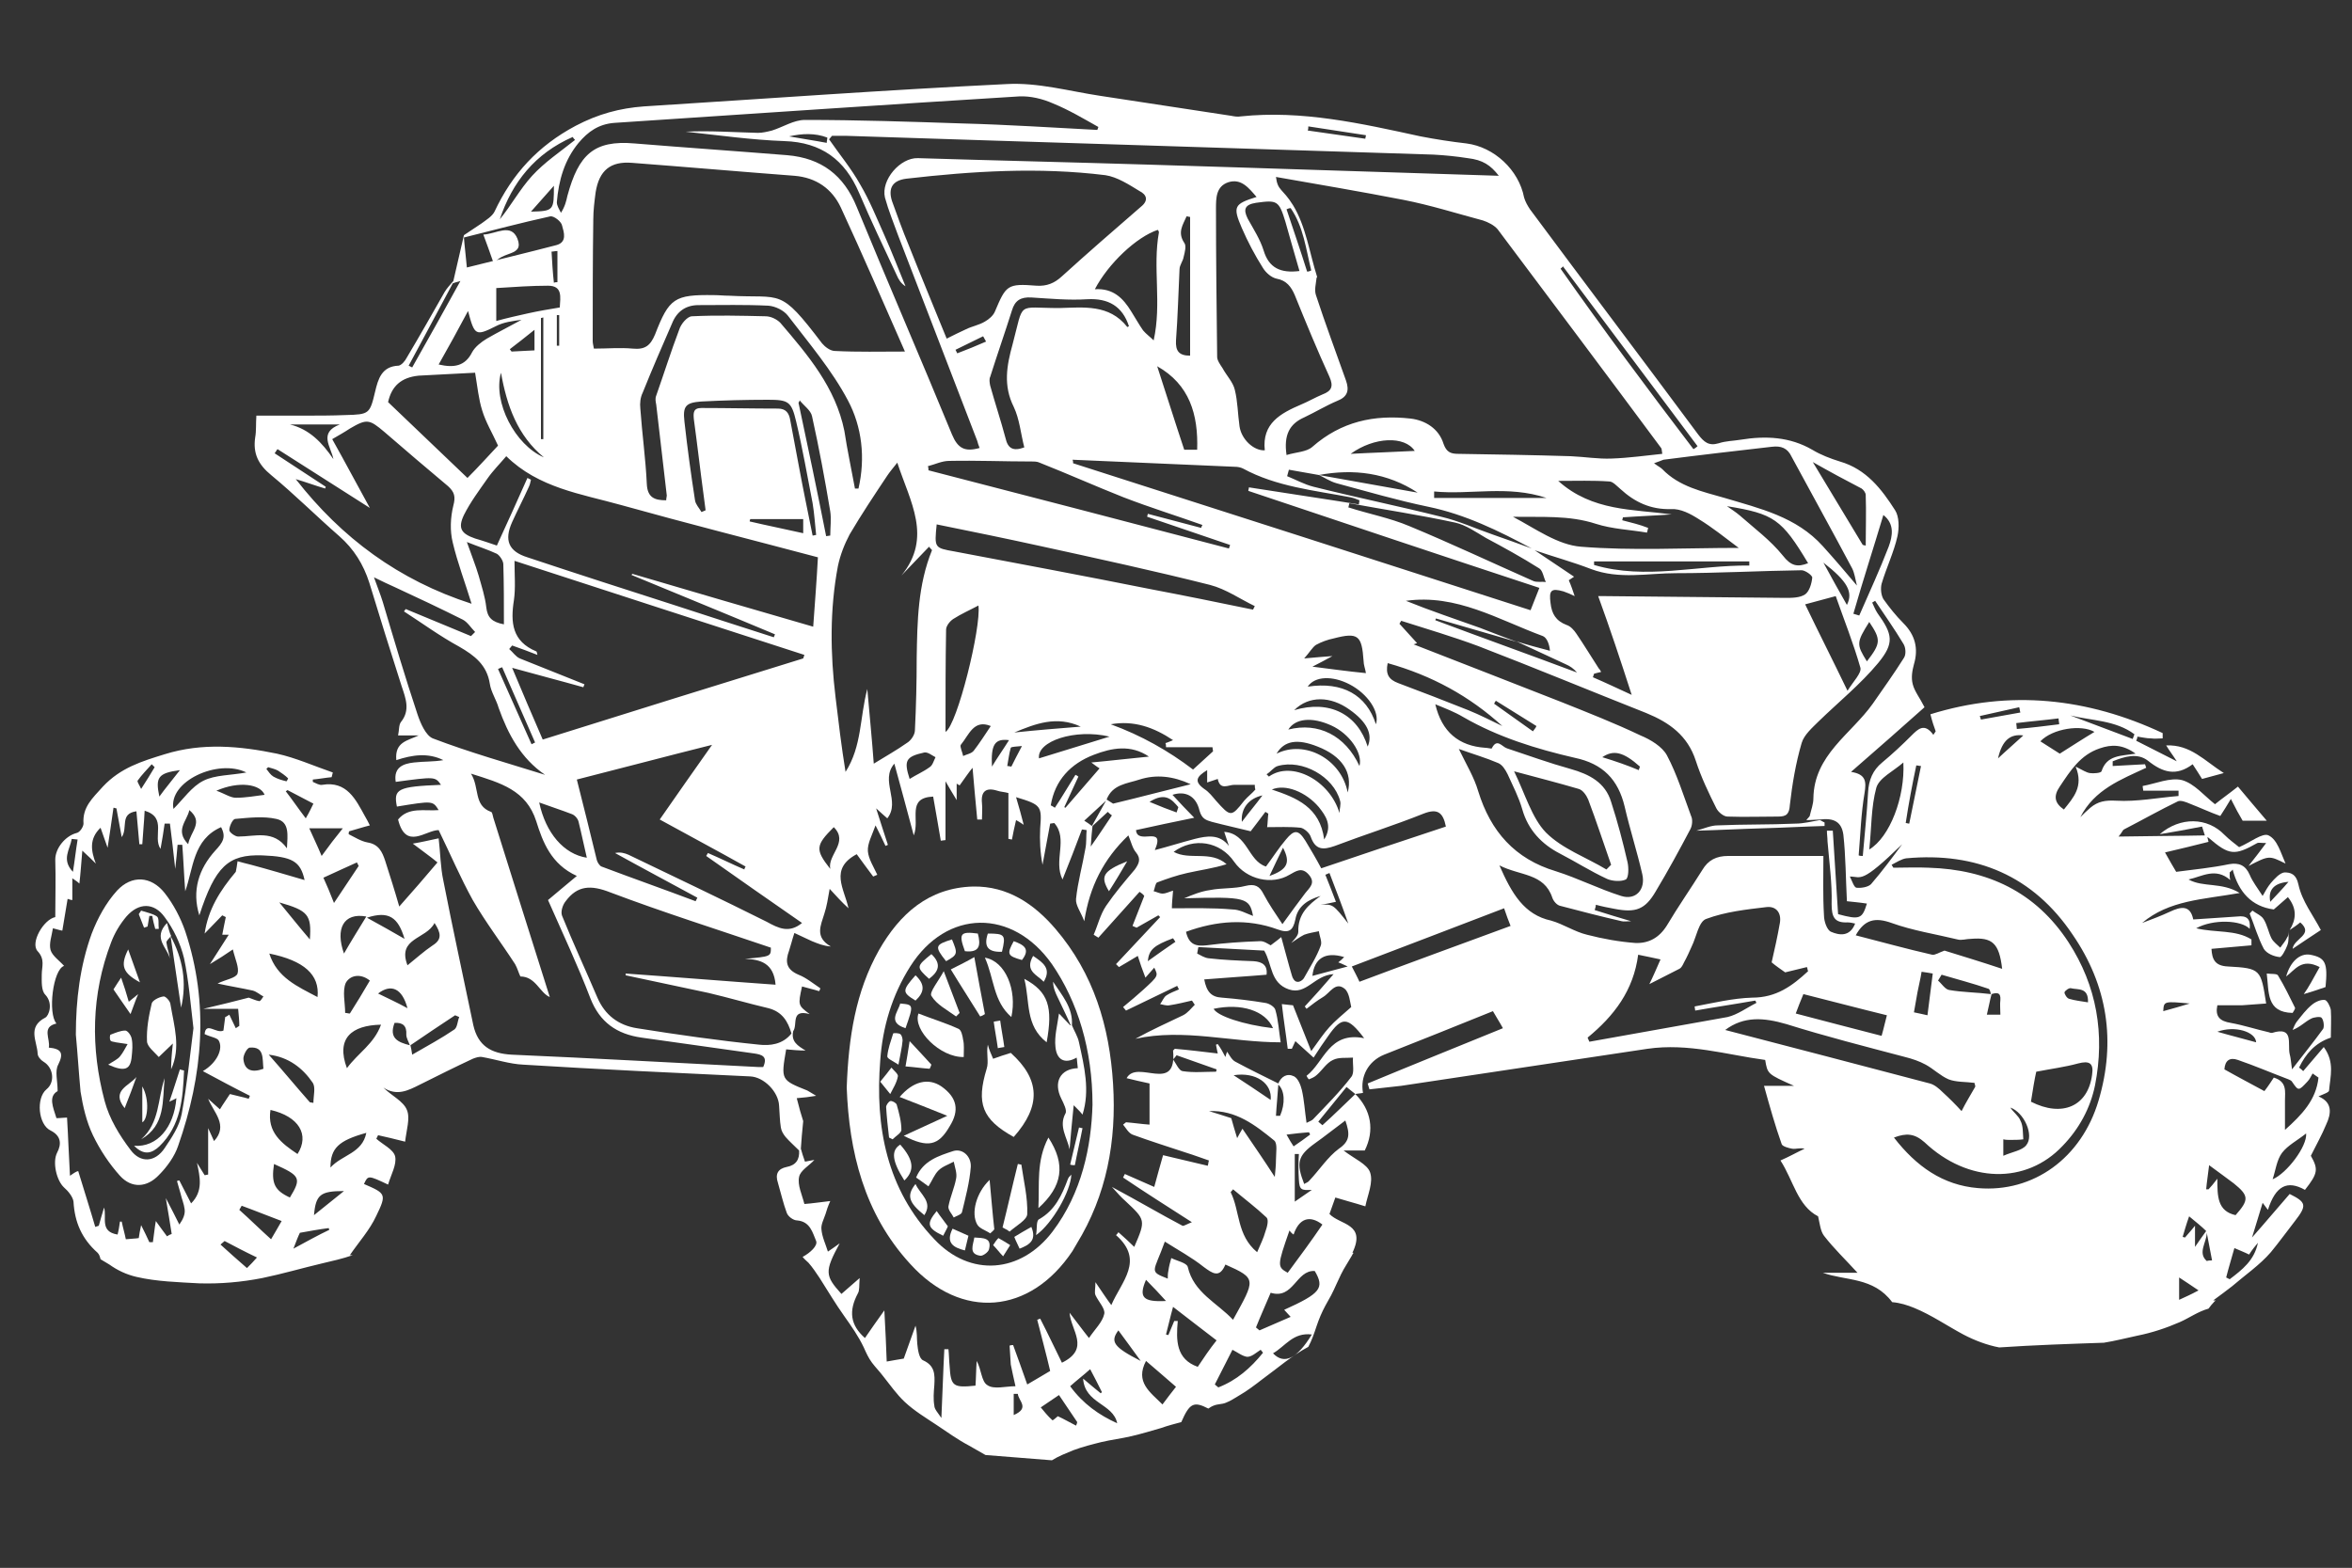 <svg xmlns="http://www.w3.org/2000/svg" xmlns:xlink="http://www.w3.org/1999/xlink" id="Layer_1" x="0px" y="0px" viewBox="0 0 400 266.7" style="enable-background:new 0 0 400 266.7;" xml:space="preserve"><rect x="0" y="0" width="400" height="266.7" fill="#333333" stroke="none"/><style type="text/css">	.st0{fill:#FFFFFF;}</style><g>	<path class="st0" d="M396.1,185.5c0.2-2.4,1-4.8-0.9-7.4c-1.3,1.5-2.4,2.8-3.5,4.1c-0.2-0.2-0.4-0.4-0.7-0.6  c1.1-2.3,2.7-4.2,5.4-5.1c0-1.6,0.1-3.2,0-4.7c-0.1-0.6-0.6-1.6-1-1.7c-0.7-0.1-1.6,0.3-2.2,0.8c-1,0.8-1.8,1.9-2.6,2.9  c-0.3,0.4-0.5,0.9-0.7,1.4c1.3-0.5,2.1-1.4,3.1-1.9c0.5-0.3,1.6-0.4,1.8-0.2c0.4,0.4,0.5,1.5,0.3,1.9c-1.6,2.2-3.3,4.3-5.3,6.9  c-0.2-1.3-0.2-1.9-0.4-2.6c-0.4-1.7,0.8-4.8-3-3.6c-0.1,0-0.3,0-0.5-0.1c-2.2-0.5-4.3-1.2-6.5-1.6c-1.9-0.3-2.7-1.1-2.3-3  c1.5,0,2.8,0,4.2,0c1.4-0.1,2.7-0.2,4.1-0.3c-0.9-5.8-0.9-6-6.5-6.3c-2.2-0.1-2.7-1.2-2.8-3c2.3-0.2,4.6-0.4,6.8-0.6  c0-0.3,0-0.6,0-1c-2.7-1.7-6.1-1.1-9.4-1.9c2.9-1.6,7.7-1.4,9.1,0.1c0.2-1.7-0.5-2.3-2.1-2.1c-2.5,0.2-4.9,0.3-7.5,0.5  c-0.5-2.5-2.1-2.2-4-1.3c-1.5,0.7-3.1,1.3-4.7,1.9c4.6-3.9,10.4-4,16.6-5.1c-3.1-1.9-6.2-0.9-8.7-2.3c2.3-0.5,4.6-2.1,7.1,0.1  c-0.1-0.4-0.1-0.5-0.1-0.7c0-0.2,0-0.4,0-0.6c0.2-0.2,0.4-0.3,0.5-0.5c1,3.8,3.2,6.3,7,6.8c0.7-0.6,1.5-1.3,2.4-2.1  c1.6,2,1.4,3.8,0.3,5.6c0.6-0.4,1.2-0.8,1.8-1.3c2.4,2.1-1.1,2.7-1.3,4.5c1.6-1.1,3-2,4.8-3.2c-1.3-2.5-3.2-4.9-3.8-7.7  c-0.4-1.9-1.4-2.1-2.4-2.1c-0.8,0.1-1.7,1.1-2.3,1.8c-0.5,0.6-0.9,1.3-1.4,2.2c-0.9-1.4-1.7-2.4-2.2-3.6c-0.7-1.6-1.8-2.1-3.5-1.8  c-2.9,0.6-5.9,0.9-9,1.3c-0.5-0.8-1.1-1.9-1.9-3.3c2.6-0.6,5-1.2,7.4-1.8c-0.1-0.4-0.2-0.8-0.3-1.1c-4.8,0.1-9.7,0.1-15,0.2  c0.6-0.7,0.7-1.1,0.9-1.2c3.1-1.6,6.1-3.3,9.2-4.8c0.5-0.2,1.3,0.1,2,0.4c1.8,0.7,3.5,1.5,5.2,2.1c0.7-1.1,1.1-1.7,1.8-2.9  c0.8,1.6,1.4,2.7,2,3.7h4.1c-1.8-2.1-3.3-3.9-4.9-5.8c-1.5,1.2-2.8,2.1-3.9,3c-1.9-1.5-3.5-3.5-5.6-4.1c-2-0.5-4.5,0.6-6.7,1  c0,0.3,0.1,0.6,0.1,0.8h6c0,0.3,0,0.6,0,0.9c-3.6,0.3-7.1,1-10.6,0.8c-1.8-0.1-3.1,0.1-4.4,1.2c-0.6,0.5-1.2,1.1-1.7,1.6  c2.4-4.7,6.9-6.4,11.2-8.4c-0.1-0.2-0.1-0.4-0.2-0.6c-1.8,0.1-3.7,0.2-5.5,0.3c0-0.3,0-0.5,0-0.8c2-0.8,4.2-1.5,6-0.1  c2.5,2,4.8,2.7,7.6,0.6c0.6,0.9,1.1,1.7,1.6,2.5c1.1-0.3,2.2-0.6,3.7-1c-3.3-2.1-5.7-4.9-9.8-4.7c0.6,1,1.1,1.6,1.8,2.7  c-2.7-1.4-4.8-2.4-6.9-3.5c0.1-0.2,0.2-0.5,0.2-0.7c0.8,0.1,1.5,0.3,2.3,0.3c0.7,0.1,1.3,0,2,0c0-0.3,0-0.6,0-0.9  c-12.8-6-26-7.4-39.5-3.2c0.3,1.2,0.6,2.1,0.9,2.9c-0.1,0.2-0.3,0.4-0.4,0.6c-1.5-2.1-2.6-1-3.7,0.1c-1.6,1.6-3.2,3.1-5,4.6  c-1.6,1.3-2.3,3-2.4,5.1c-0.2,3.6-0.6,7.2-0.9,10.8c-0.2,0-0.5,0-0.7-0.1c0.3-3.5,0.4-7.1,1-10.6c0.3-1.9,0.3-3.2-2.3-3.6  c4.6-4,8.8-7.7,12.5-11c-0.8-1.6-1.7-2.7-2-3.9c-0.3-1.1-0.1-2.3,0.2-3.4c0.8-2.7,0.2-5-1.8-7c-1.3-1.3-2.4-2.7-3.4-4.1  c-0.4-0.7-0.5-1.8-0.3-2.6c0.8-2.7,2.1-5.4,2.7-8.1c0.3-1.4,0.3-3.3-0.4-4.4c-2.3-3.6-4.9-7-9.4-8.3c-1.6-0.5-3.2-1.1-4.7-2  c-3.8-2.2-7.9-2.4-12.2-1.7c-1.2,0.2-2.5,0.2-3.7,0.6c-1.7,0.5-2.5-0.2-3.5-1.5c-9.5-12.8-19.1-25.5-28.6-38.3  c-0.4-0.6-0.8-1.3-1-2c-0.9-4.7-5.1-8.6-9.8-9.2c-2.6-0.3-5.2-0.7-7.8-1.2c-10.1-2.2-20.2-4.5-30.6-3.4c-0.5,0.1-1.1,0-1.6-0.1  c-7.4-1.1-14.9-2.3-22.3-3.4c-5.3-0.8-10.6-2.3-15.9-2c-20.6,1-41.1,2.5-61.7,3.8c-4.1,0.3-7.8,1.3-11.6,3.3  c-6.4,3.4-10.8,8.2-13.8,14.6c-0.4,0.8-1.4,1.4-2.2,2c-1,0.7-2,1.3-3,2c0,0,0,0,0,0c0,0,0,0,0,0c0,0,0,0-0.1,0c0,0,0,0,0.1,0  c-0.6,2.6-1.2,5.2-1.8,7.8c0,0,0,0,0,0c-0.5,0.6-1.1,1.2-1.5,1.9c-2.1,3.7-4.2,7.4-6.4,11.1c-0.3,0.6-0.9,1.3-1.4,1.4  c-2.9,0.1-3.5,2.3-4,4.4c-0.9,3.8-1,3.9-5,4c-2.4,0.1-4.8,0.1-7.2,0.1c-2.6,0-5.2,0-8,0c-0.1,1.4,0,2.6-0.2,3.7  c-0.4,2.7,0.5,4.6,2.7,6.4c4,3.3,7.7,7,11.6,10.4c2.5,2.2,4.1,4.8,5.1,7.9c1.8,5.9,3.6,11.7,5.5,17.6c0.7,2.1,1.5,4.1-0.1,6.1  c-0.4,0.5-0.3,1.4-0.5,2.3h3.5c-1.9,0.9-4.1,1.1-3.8,4.2c2.7-0.9,5.4-1.3,8,0c-1.7,0.3-3.3,0.2-5,0.4c-1.8,0.2-3.5,0.8-3.1,3.3  c6.7-0.9,6.7-0.9,7.7,0.5c-7.4,0.3-8.1,0.7-7.5,3.7c6.1-1,6.1-1,7.1,0.6c-2.4,0.2-5.1-0.6-6.9,1.6c1.3,5.3,4.7,1.8,6.9,1.8  c2,4.1,3.7,8.1,5.8,11.9c2.2,3.8,4.8,7.2,7.2,10.9c0.4,0.7,0.6,1.5,0.9,2.1c2.6,0,3.3,2.8,5,3.5c-3.2-10.1-6.4-20.3-9.6-30.5  c-0.1-0.4-0.2-1-0.4-1c-3-1.1-1.9-4.1-3.4-6.5c5.1,1.6,9.4,2.8,11.1,8.1c1.1,3.5,2.5,7.3,6.9,9.3c-1.9,1.6-3.5,2.9-4.9,4.1  c2.6,5.9,5.1,11.2,7.2,16.7c1.6,4.1,4.5,6.1,8.7,6.7c6.4,0.9,12.8,1.8,19.2,2.7c1.3,0.2,2.3,0.5,1.5,2.3c-0.3,0-0.6,0-0.9,0  c-14-0.7-27.9-1.5-41.9-2.1c-3.5-0.2-5.7-1.5-6.5-5c-1.7-8.2-3.5-16.4-5.1-24.6c-0.5-2.3-0.5-4.7-0.8-7.2c-1.5,0.3-2.6,0.6-4.4,0.9  c1.7,1.3,3,2.2,4.2,3.2c-2.1,2.5-4.2,4.9-6.5,7.5c-0.8-2.8-1.6-5.3-2.4-7.8c-0.5-1.5-1.1-2.8-3-3.1c-1.1-0.2-2.2-0.9-3.2-1.4  c0-0.2,0-0.4,0.1-0.5c1.1-0.3,2.3-0.7,3.5-1c-0.3-0.6-0.5-1-0.8-1.5c-1.6-2.9-3.1-6.1-7.3-5.4c-0.5,0.1-1.1-0.3-1.6-0.5  c0-0.1,0-0.3,0-0.4c1.1-0.1,2.1-0.3,3.2-0.4c0.1-0.3,0.1-0.5,0.2-0.8c-3.2-1.1-6.3-2.5-9.5-3.2c-6.3-1.3-12.7-1.9-19.1,0.1  c-3.9,1.2-7.5,2.3-10.5,5.5c-1.8,2-3.5,3.5-3.3,6.3c0,0.5-0.6,1.5-1.2,1.6c-1.9,0.5-3.6,2.6-3.6,4.5c0.1,3.3,0,6.6,0,9.8  c-2,0.4-4.3,4.4-3,5.8c1.3,1.4,0.7,2.6,0.7,4c0,1.1-0.1,2.7,0.6,3.4c1.4,1.5,0.6,3.6,0,3.9c-3.1,1.6-1.4,4-1.3,6.1  c0,0.5,0.5,1.1,1,1.4c1.7,1,2,3.5,0.5,4.7c-1.8,1.5-1.4,6,0.7,7c1.8,0.9,1.9,2.3,1.1,3.8c-0.8,1.6-0.1,4.7,1.2,5.9  c0.7,0.6,1.5,1.6,1.6,2.4c0.2,3.5,1.4,6.3,4.1,8.7c0.3,0.3,0.4,0.7,0.5,1.1c0.5,0.3,1,0.6,1.5,0.9c1.4,1,2.9,1.7,4.6,2.1  c3.4,0.8,7.2,0.9,10.7,1.1c3.6,0.1,7.1-0.2,10.7-0.9c3.4-0.7,6.8-1.7,10.2-2.5c1.7-0.4,3.5-0.8,5.2-1.4c-0.2,0-0.4,0-0.5,0  c1.5-2.2,3.4-4.3,4.5-6.7c1.8-3.7,1.6-3.8-2.1-5.4c0.7-1.5,0.7-1.5,4.1,0.1c0.5-1.7,1.5-3.4,1.2-4.8c-0.3-1.2-2.1-2-3.2-3l0.3-0.6  c1.3,0.3,2.7,0.6,4.6,1.1c0.2-1.9,0.9-4,0.3-5.4c-0.6-1.5-2.6-2.4-4-3.8c2.3,1.5,4.2,0.5,6.2-0.5c3-1.5,6-3,9-4.4  c0.5-0.2,1.1-0.4,1.6-0.3c2.3,0.4,4.7,1.2,7,1.3c12.9,0.8,25.8,1.4,38.6,2c2.3,0.1,4.8,2.6,4.9,5c0.1,1.2,0.1,2.5,0.3,3.7  c0.1,0.6,0.4,1.1,0.8,1.6c0.7,0.8,1.5,1.5,2.3,2.3c0.1,1.5-0.5,2.5-2.1,2.8c-1.5,0.3-2,1.2-1.5,2.7c0.5,1.7,0.9,3.5,1.5,5.1  c0.2,0.6,1.1,1.3,1.8,1.3c2.2,0.2,2.6,2.1,3.2,3.5c0.3,0.8-1,2-2.3,2.7c0.3,0.4,0.7,0.7,1,1c0.7,0.8,1.3,1.7,1.9,2.6  c1.4,2.2,2.7,4.4,4.2,6.5c1.2,1.7,2.4,3.4,3.3,5.3c0.4,0.9,0.8,1.8,1.4,2.6c0.6,0.8,1.3,1.5,1.9,2.3c1.2,1.5,2.3,3.1,3.7,4.4  c1.6,1.5,3.6,2.7,5.4,3.9c1.8,1.2,3.6,2.5,5.5,3.5c0.9,0.5,1.9,1.1,2.8,1.6c3.7,0.3,7.5,0.6,11.3,0.9c1.1-0.7,2.4-1.2,3.6-1.7  c1.6-0.6,3.2-1,4.8-1.4c1.7-0.4,3.4-0.6,5.1-1c1.7-0.4,3.4-0.9,5.1-1.4c1.1-0.4,2.3-0.7,3.4-1c1.4-3.2,2.1-3.6,4.6-2.3  c0.3-0.2,0.6-0.4,0.9-0.5c0.7-0.3,1.4-0.2,2.1-0.5c0.8-0.3,1.5-0.8,2.2-1.2c1.4-0.8,2.7-1.8,4-2.8c2.6-1.9,5-4,7.8-5.5  c0.6-1.1,1-2.3,1.4-3.5c0.4-1.2,0.9-2.4,1.5-3.5c0.3-0.6,0.7-1.2,1-1.8c0.3-0.6,0.6-1.2,0.9-1.9c0.5-1.1,1-2.2,1.7-3.3  c0.3-0.5,0.6-1,0.9-1.5c0.1-0.2,0.2-0.4,0.3-0.5c-0.1,0-0.1,0-0.2,0c2.4-5-2.1-4.7-3.9-6.6c0.3-0.8,0.6-1.7,1-2.8  c1.6,0.5,3.2,0.9,5.1,1.5c0.4-2,1.4-4.1,0.8-5.8c-0.5-1.4-2.7-2.3-4.5-3.7h3.6c1.7-3.4,1.1-6.9-1.6-9.6c0.4-0.1,0.9-0.1,1.3-0.2  c-0.5-2.8,0.9-5.4,3.6-6.5c6.1-2.4,12.3-4.9,18.5-7.4c0.5,0.9,1.1,1.8,1.7,2.9c-7.6,3.1-15.3,6.2-23,9.4c0.1,0.3,0.2,0.7,0.3,1  c1.8-0.2,3.6-0.4,5.4-0.6c14-2.1,27.9-4.2,41.9-6.3c6.9-1,13.4,1,20,1.9c0.4,2.4,0.4,2.4,4.9,4.4H300c1,3.6,1.9,6.8,3,9.9  c0.1,0.4,1.2,0.7,1.8,0.8c0.6,0.1,1.3-0.2,2.1,0c-1.3,0.6-2.5,1.3-4.1,2c2.2,3.4,2.9,7.7,6.4,9.5c0.3,1.3,0.4,2.5,1,3.3  c1.7,2.2,3.7,4.1,5.7,6.3h-5.9c3.9,1.4,8.6,0.7,11.8,5c1.3,0.1,2.6,0.5,3.8,1c2.9,1.2,5.5,3,8.3,4.5c1.9,1,4,1.8,6.1,2.2  c5.9-0.4,11.9-0.6,17.8-0.8c1.9-0.3,3.8-0.8,5.7-1.2c2.5-0.5,4.9-1.3,7.2-2.3c1.6-0.7,3.1-1.8,4.9-2.3c0.3-0.4,0.6-0.8,1-1.2  c0.1-0.1,0.2-0.2,0.3-0.2c-0.2,0-0.3,0-0.5,0c1.2-0.9,2.2-1.6,3.2-2.4c2.2-1.9,4.7-3.6,6.6-5.8c1.4-1.7,2.7-3.5,4.1-5.3  c2.1-2.7,1.9-3.2-0.9-4.6c-2.1,2.4-4.1,4.8-6.4,7.4c0.7-2.2,1.2-4,1.8-5.9c0.3,0.4,0.6,0.8,0.9,1.2c1.3-4.1,3.3-5.1,6.3-3.4  c2.2-2.8,2.3-3.5,1-5.8c1-2,1.9-3.6,2.6-5.3c0.9-1.9,1.1-3.8-1.3-4.8C395.2,186.1,396.1,185.8,396.1,185.5z M389.2,150  c-1.1,1.3-2.1,2.3-3.1,3.4C385.7,151.4,386.7,150.2,389.2,150z M73.9,157c1.1,1.7,1.3,2.8-0.3,3.8c-1.5,1-2.8,2.2-4.3,3.4  C67.5,159.5,72.5,159.8,73.9,157z M68.8,159.7c-2.1-1.2-4-2.3-6.4-3.6C66.1,154.9,67.7,156,68.8,159.7z M62.9,166.8  c-1.1,1.9-2.2,3.7-3.4,5.6c-0.3,0-0.5-0.1-0.8-0.1c0-1.7-0.5-3.7,0.1-5.1C59.5,165.9,61.3,165.5,62.9,166.8z M62.3,155.9  c-1.4,2.3-2.6,4.2-3.8,6.3C57,158,58.4,155.2,62.3,155.9z M60.7,146.7c0.1,0.2,0.2,0.4,0.3,0.6c-1.3,1.9-2.5,3.8-4.2,6.3  c-0.7-1.8-1.2-3-1.8-4.3C57.2,148.3,58.9,147.5,60.7,146.7z M58.3,140.9c-1.3,1.6-2.3,2.9-3.6,4.7c-0.7-1.7-1.4-3.1-2.1-4.7H58.3z   M45.7,179.4c3.4,0.4,5.8,2.3,7.5,4.8c0.5,0.8,0.1,2.2,0.1,3.4l-0.6-0.1C50.4,184.9,48.1,182.1,45.7,179.4z M50.6,196.3  c-2.7-1.8-5.2-3.7-4.6-7.5C50.8,189.9,52.7,193,50.6,196.3z M45.8,162.2c5.9,1.2,8.6,3.6,8.2,7.4C50.6,167.8,47.1,166.3,45.8,162.2  z M47.5,153.5c4.9,1.4,5.5,2.1,5.2,6.3C50.9,157.7,49.4,155.8,47.5,153.5z M53.3,136.7c-0.3,0.6-0.6,1.3-1.3,2.5  c-1.3-1.7-2.3-3.2-3.4-4.6c0.1-0.1,0.2-0.1,0.3-0.2C50.4,135.2,51.8,135.9,53.3,136.7z M48.8,144.3c-2.3-3.2-5.4-2-8.3-2  c-0.5,0-1.5-0.7-1.5-1.1c0-0.7,0.6-1.9,1-1.9c2.3-0.2,4.8-0.5,7,0C49.3,139.8,48.9,142.1,48.8,144.3z M45.6,130.5  c0.6,0.2,1.2,0.3,1.7,0.6c0.6,0.4,1.2,0.8,1.7,1.3c0,0-0.2,0.5-0.3,0.5c-0.8-0.2-1.5-0.4-2.2-0.8c-0.5-0.3-0.8-0.8-1.2-1.3  L45.6,130.5z M45,135.2c-1.6,0.2-3.2,0.5-4.9,0.5c-0.9,0-1.9-0.7-3.3-1.2C40.7,132.8,44.3,133.4,45,135.2z M41.9,131.4  c-2.7,0.5-5.3,0.4-7.3,1.4c-2,1-3.4,3.1-5.1,4.8C28.6,132.9,37.1,129,41.9,131.4z M32,143.6c-2.3-2.4-0.2-3.9,0.2-5.8  C34.7,139.9,32.4,141.4,32,143.6z M30.6,131c-1.3,1.7-2.5,3.1-3.5,4.5C26.4,132.2,26.9,131.5,30.6,131z M23.4,132.8  c0.7-1,1.6-1.9,2.4-2.8c0.2,0.2,0.3,0.3,0.5,0.5c-0.7,1.2-1.4,2.3-2.3,3.7C23.8,133.7,23.3,133,23.4,132.8z M12.2,142.7  c0.3,0,0.7,0.1,1,0.1c-0.3,1.8-0.5,3.7-0.8,5.5C10.4,146.2,11.9,144.5,12.2,142.7z M36.4,194.1c-0.3-0.7-0.6-1.3-1-2.2v7.9  c-0.2,0-0.4,0.1-0.6,0.1c-0.4-0.7-0.9-1.4-1.3-2.1c0.5,2.4,1.1,4.8-1,6.9c-0.7-1.3-1.3-2.6-2-3.9c-0.1,0-0.2,0-0.4,0.1  c0.2,0.7,0.4,1.4,0.6,2.1c0.2,0.9,0.6,1.8,0.7,2.7c0.1,0.8-0.2,1.6-0.9,2.6c-0.7-1.4-1.4-2.8-2.3-4.5c0.4,2.3,0.7,4.2,1,6.1  c-0.3,0.1-0.5,0.2-0.8,0.4c-0.7-0.9-1.3-1.8-1.9-2.6c-0.2,1.1-0.3,2.3-0.5,3.6c-0.2,0-0.4,0-0.6,0c-0.4-0.9-0.8-1.7-1.4-2.9  c-0.2,0.9-0.3,1.5-0.4,2.2c-0.6,0.1-1.3,0.1-2.2,0.2c-0.2-1-0.5-2-0.7-3c-0.1,0-0.2,0-0.3,0c-0.1,0.7-0.2,1.4-0.4,2.2  c-3.1-0.5-1.8-2.9-2.3-4.6c-0.3,1-0.6,2-0.9,3.1l-0.6,0.2c-0.9-3.1-1.9-6.2-2.9-9.5c0.2,0-0.1,0-0.3,0.1c-0.2,0.1-0.4,0.2-1.1,0.7  c-0.2-3.4-0.3-6.6-0.5-9.9c-0.5,0-1.1,0.1-1.8,0.1c-0.6-1.9-1.4-3.7,0.2-4.6c0-1.8-0.5-3.4,0.1-4.5c1-2,0.5-2.7-1.6-2.9  c0.3-1.5-1.3-3.5,1.3-4.1c-1.5-1.7-0.6-9.2,1.3-9.8c-0.8-0.9-2-1.7-2.3-2.7c-0.3-1.1,0.2-2.4,0.4-3.7c0.8,0.2,1.4,0.4,1.6,0.4  c0.3-1.8,0.6-3.6,0.9-5.4c0.3,0.1,0.6,0.2,0.8,0.2v-3.7c0.6,0.4,0.9,0.6,1.2,0.9c0.2-1.7,0.3-3.3,0.5-5.6c1.1,1,1.7,1.6,2.3,2.2  c-0.8-2.1-1.2-4.2,0.8-6.1c0.4,1.2,0.9,2.5,1.2,3.4c0.3-2.1,0.7-4.5,1-6.8c0.2,0,0.3,0.1,0.5,0.1c0.3,1.6,0.6,3.3,0.9,4.9  c1.1-1.6-0.4-4,2.5-4.4c0.2,1.9,0.3,3.7,0.5,5.6c0.2,0,0.3,0,0.5,0c0.1-1.8,0.3-3.6,0.4-5.7c3.9,1.2,1.3,4.4,2.7,6.5  c0.3-1.6,0.5-2.9,0.7-4.3c0.3,0,0.6,0,0.9,0c0.3,2.4,0.6,4.8,0.9,7.7c0.2-1.7,0.3-2.9,0.4-4.1l0.8,0c0.2,2.6,0.3,5.3,0.5,7.9  c1.4-3.9,1.3-8.8,6.1-10.9c0.9,1.7,0.3,2.6-1,4c-2.8,3.1-4,6.8-2.7,11c2.7-8.3,4.9-10.4,10.7-10.2c5.1,0.2,6.5,1,7.2,4.2  c-3.1-0.9-6.1-1.8-9.1-2.6c-0.8-0.2-1.6-0.4-2.3-0.6c-0.1,0.7-0.2,1.4-0.3,1.8c-2.7,3.2-4.7,6.4-5.3,10.5c1-1,2-2.1,3-3.1l0.6,0.3  c-0.2,1-0.4,1.9-0.6,3h1.1c-1,1.6-2,3.1-3.2,5c1.5-0.9,2.6-1.6,3.9-2.5c0.4,1.7,1.1,3.1,0.8,4.1c-0.3,0.8-2,1-3.4,1.7  c2.3,0.5,4.2,0.8,6,1.2c0.7,0.2,1.2,0.7,1.8,1c-0.2,0.3-0.5,0.8-0.7,0.8c-0.6-0.1-1.2-0.4-1.8-0.6c-2.3,0.6-4.7,1.2-7.7,1.9h5.9  c0.1,1.1,0.2,2,0.2,2.9c-0.2,0.1-0.4,0.3-0.6,0.4c-0.4-0.8-0.7-1.5-1.1-2.3c-0.2,0.1-0.4,0.3-0.7,0.4c-0.1,0.8-0.2,1.6-0.3,2.3  c-1.2,0.6-3-1.6-3.2,0.6c1,0.5,2.1,0.6,2.4,1.1c0.8,1.4-0.3,3.8-2.7,5.2c2.8,1.5,5.4,2.9,8,4.2l-0.2,0.5c-1-0.3-2.1-0.5-3.2-0.8  c-0.5,0.8-1.1,1.6-1.7,2.6c-0.6-0.5-1.2-1.1-2-1.8C36.3,189.2,38.9,191.4,36.4,194.1z M44.8,181.8c-1.9,0.7-3.2,0.3-3.4-1.6  c-0.1-0.6,0.6-2,1.1-2C45,178,44.6,180.1,44.8,181.8z M42,215.7c-1.7-1.5-3.1-2.7-4.5-4c0.2-0.2,0.5-0.4,0.7-0.6  c1.7,0.9,3.4,1.8,5.5,2.8C43.1,214.6,42.6,215.1,42,215.7z M46.1,210.8c-1.9-1.7-3.6-3.4-5.4-5c0.1-0.2,0.3-0.5,0.4-0.7  c2.2,0.8,4.4,1.7,6.8,2.6C47.2,208.9,46.7,209.8,46.1,210.8z M46.6,198c4.5,2,4.7,2.4,2.7,5.7C46.7,202.5,46.1,201.3,46.6,198z   M49.9,212.4c0.5-1.3,0.8-2.1,1.1-2.7c1.7-0.3,3.3-0.6,4.9-0.8c0,0.1,0.1,0.2,0.1,0.3C54.1,210.1,52.3,211.1,49.9,212.4z   M53.4,206.7c0.3-3.5,1.1-4.1,5.1-4.1C56.5,204.2,54.9,205.5,53.4,206.7z M56.2,198.6c0-3.3,1.4-4.6,6.1-5.9  C61.6,196.2,58.2,196.4,56.2,198.6z M59,181.7c-1.9-5.1,0.8-7.3,5.8-7.4C63.6,177.6,60.9,179.1,59,181.7z M64.3,169  c2.2-1.7,4.1-0.9,5,2.5C67.5,170.5,65.9,169.8,64.3,169z M67.1,174c1.4-0.1,2.1,0.5,2,2c0,0.6,0.4,1.2,0.6,1.8  C67.7,177.3,66.1,176.6,67.1,174z M77.3,175.1c-2.2,1.5-4.6,2.8-7.2,4.3c-0.1-0.7-0.2-1.2-0.3-1.6c2.5-1.7,5-3.4,7.6-5.1l0.7,0.3  C77.8,173.7,77.8,174.7,77.3,175.1z M363.2,128.2c-2.5,0.4-4.9,0.2-5.8,3c-0.1,0.3-1.4,0.4-2,0.3c-0.6-0.1-1.2-0.5-2.4-1.1  c1.4,3.4-0.4,5.3-2,7.3c-1.6-1.1-1.8-2.3-0.7-3.9c1.8-2.7,3.5-5.4,6.8-6.5C359.1,126.6,361,126.6,363.2,128.2z M347,126.1  c2.1-2.2,7-2.9,9.2-1.6c-2,1.2-4,2.5-5.9,3.7C349.2,127.5,348.1,126.8,347,126.1z M363,124.9c-0.1,0.3-0.2,0.5-0.3,0.8  c-3.5-1.3-7.1-2.7-10.6-4C355.7,122.6,359.8,122.5,363,124.9z M350.2,123.2c-2.4,0.3-4.8,0.6-7.2,0.8c0-0.3-0.1-0.7-0.1-1  c2.4-0.3,4.8-0.5,7.2-0.8C350.1,122.6,350.2,122.9,350.2,123.2z M344.1,125.1c-1.4,1.3-2.7,2.4-4.3,3.9  C340.5,125.9,341.9,124.8,344.1,125.1z M343.4,120.3c0.1,0.3,0.1,0.6,0.2,0.9c-2.2,0.4-4.5,0.8-6.7,1.2c-0.1-0.2-0.1-0.4-0.2-0.6  C338.9,121.3,341.2,120.8,343.4,120.3z M325.9,130.2c0.3,0,0.5,0.1,0.8,0.1c-0.7,3.3-1.3,6.5-2,9.8c-0.2,0-0.4-0.1-0.6-0.1  C324.6,136.7,325.2,133.5,325.9,130.2z M319.1,134c0.5-1.7,2.9-2.8,4.6-4.3c0.3,5.9-2.3,12.7-5.8,14.8  C318.3,140.8,318.2,137.3,319.1,134z M323.5,143.6c-1.7,2.3-3.4,4.6-5.3,6.8c-0.5,0.5-1.7,0.7-2.5,0.6c-0.4-0.1-0.7-1.1-1.1-1.9  C316.6,149.1,316.4,150.5,323.5,143.6z M340.2,172.6h-2.3c0.3-1.2,0.5-2.4,0.8-3.5c0.9-0.3,1.6-0.3,1.5,1  C340.1,170.8,340.2,171.7,340.2,172.6z M331.5,168.4c-0.7-0.1-1.3-1.1-1.9-1.6c0.2-0.3,0.4-0.7,0.6-1c2.7,0.8,5.4,1.5,8,2.4  c0.2,0.1,0.3,0.5,0.4,0.9C336.2,168.8,333.8,168.8,331.5,168.4z M330.7,161.7c-0.9,0.3-1.6,0.8-2.1,0.7c-4.4-1-8.7-2.2-13-3.3  c1.5-2.7,3.3-3.1,6.1-2.1c3.6,1.3,7.5,1.9,11.2,2.8c0.7,0.2,1.5-0.1,2.3-0.1c3.6-0.3,4.8,0.7,5.3,5.1  C336.9,163.6,333.6,162.6,330.7,161.7z M328.7,165.6c-0.3,2.4-0.6,4.7-0.9,7.1c-0.8-0.2-1.4-0.3-2.3-0.5c0.2-1.2,0.4-2.3,0.6-3.4  c0.2-1.1,0.5-2.2,0.7-3.5C327.6,165.4,328.1,165.5,328.7,165.6z M320.9,172.7c-0.3,1.1-0.5,2.1-0.9,3.5c-5.1-1.3-10-2.6-14.6-3.8  c0.4-1.1,0.8-2.1,1.3-3.3C311.1,170.2,316,171.5,320.9,172.7z M320.3,87.6c1.9,1.5,1.6,3.5,0.9,5.4c-1.5,3.9-3.3,7.8-5,11.7  c-0.3-0.1-0.7-0.2-1-0.3C316.8,98.8,318.6,93.3,320.3,87.6z M277.5,118.2c-2.4-1.1-4.5-2.1-6.6-3c0.1-0.2,0.1-0.4,0.2-0.6  c0.4-0.1,0.7-0.2,1.2-0.3c-0.1-0.2-0.2-0.4-0.4-0.6c-1.3-2-2.5-4-3.8-5.9c-0.4-0.6-1-1.3-1.7-1.5c-1.8-0.7-2.5-1.9-2.7-3.7  c-0.3-2.2,0.1-2.6,2.2-2c0.6,0.2,1.3,0.5,1.9,0.8c-0.3-0.9-0.6-1.8-1-2.7c0.3-0.2,0.6-0.4,0.9-0.6c-2.2-1.5-4.5-3-6.7-4.5  c3.2,1.1,6.5,2,9.6,3.2c4.8,1.8,9.6,0.7,14.4,0.7c7.1,0,14.3-0.4,21.4-0.5c0.6,0,1.9,0.9,1.8,1.3c-0.1,1-0.5,2.3-1.2,2.8  c-0.9,0.6-2.2,0.6-3.4,0.6c-10.2-0.1-20.5-0.2-30.7-0.3c-0.3,0-0.6,0-1.1,0C273.8,106.9,275.6,112.3,277.5,118.2z M251.7,106.8  c-4.2-1.5-8.4-2.9-12.6-4.6c8.6-1.2,15.7,3.2,23.3,6c0.7,0.3,1.1,1.4,1.2,2.5c-1.9-0.5-3.8-1-5.7-1.6c2.8,1.3,5.6,2.6,8.4,3.9  c0.7,0.3,1.3,0.7,1.9,1.4c-8-3-16.1-5.9-24.1-8.9c0-0.1,0.1-0.2,0.1-0.3l13.8,4C255.8,108.4,253.8,107.6,251.7,106.8z M276.3,137.2  c0.9,3.9,2.1,7.6,3,11.5c0.6,2.6-1.1,4.5-3.6,3.7c-3.8-1.2-7.3-3-11.1-4.2c-7-2.1-11.1-6.8-13.2-13.6c-0.7-2.4-2-4.5-3.3-7.2  c2.5,0.9,4.6,1.5,6.7,2.4c0.7,0.3,1.2,1.1,1.6,1.9c0.9,2,1.9,3.9,2.5,6c1,3.5,3.3,5.9,6.4,7.5c2.7,1.4,5.2,3,8,4.3  c0.9,0.4,2.4,0.5,3.2,0.1c0.5-0.3,0.5-2,0.3-2.9c-0.8-3.5-1.7-6.9-2.8-10.3c-1-3.3-3.7-4.7-6.9-5.6c-3.6-1-7.2-2.3-10.8-3.5  c-0.9-0.3-1.7-1.8-2.6,0c0,0.1-0.7-0.1-1.1-0.1c-4.5-0.3-7.4-2.7-8.5-7.4c1.7,0.7,3.3,1.3,4.8,2.2c5.9,3.4,12.4,5.4,18.9,6.9  C272.6,129.9,275.2,132.6,276.3,137.2z M272.5,128.8c1.9-1.3,3.6-0.9,6.4,1.6c-0.1,0.2-0.1,0.4-0.2,0.6  C276.8,130.2,274.8,129.5,272.5,128.8z M257.5,131.2c4.1,1.1,7.6,2,11,3c0.7,0.2,1.3,1.1,1.6,1.8c1.4,3.7,2.6,7.4,3.9,11.1  c-0.3,0.3-0.5,0.5-0.8,0.8c-3.5-2.1-7.5-3.5-10.3-6.3C260.5,139.1,259.4,135.1,257.5,131.2z M199.3,154.5c0-0.8,0.1-1.8,0.2-3  c-0.7,0.2-1.2,0.5-1.8,0.5c-0.5,0-1-0.3-1.5-0.4c0.2-0.5,0.3-1.4,0.6-1.5c1.6-0.6,3.3-1.2,5.1-1.6c2.2-0.5,4.5-0.8,6.7-1.5  c-2.7-2.4-6.3-0.6-9-2.1c3.4-2.5,7.9-1.8,10.3,1.7c2.1,3,6.4,4,9.4,2.2c1.1-0.6,2.1-1.4,3.3,0c1.2,1.4,0.1,2.2-0.6,3.1  c-1.2,1.6-2.4,3.2-3.9,5.3c-1.2-1.8-2.3-3.4-3.2-5.1c-0.7-1.4-1.5-1.8-3.1-1.4c-1.9,0.5-4,0.3-6,0.7c-1.5,0.2-3,0.8-4.4,1.4  c10.5-0.3,11.1-0.1,11.7,3c-1.1-0.4-2.3-1.1-3.5-1.1C206.2,154.4,202.9,154.5,199.3,154.5z M199.9,160.2c-1.5,1-3,2.1-4.7,3.3  c0.2-2,1.1-2.7,4.3-3.9L199.9,160.2z M215.9,149c0.9-1.9,1.5-3.2,2.3-4.8C219.5,146.7,219,147.9,215.9,149z M217.3,158.1  c1.9,0.7,2.6,0.2,3-1.7c0.4-2.3,2.2-3.4,4.3-4c-2.1,1.5-3.9,3.1-3.8,6.1c0,0.7-0.8,1.4-1.2,1.9c0.6-0.4,1.4-1,2.2-1.4  c0.8-0.3,1.6-0.4,2.5-0.6c0.1,0.9,0.6,1.8,0.3,2.5c-0.7,1.9-1.8,3.6-2.8,5.4c-0.2,0.4-0.8,0.8-1.2,0.7c-0.4,0-0.8-0.6-0.9-1.1  c-0.6-2-1.1-4-1.8-6.5c-0.7,0.6-1.3,1-1.8,1.4c-0.4-0.2-1.2-0.8-1.9-0.7c-3,0.1-6,0.3-9,0.7c-1.8,0.2-3-0.1-3.5-2.3  C206.9,156.6,212.1,156.2,217.3,158.1z M228.6,162.8c-0.3,0.3-0.6,0.6-1,0.9c0.6,0.2,1.1,0.5,1.6,0.7c-2.2,0.6-4.2,1.1-6,1.6  C223.5,163.1,225.3,161.8,228.6,162.8z M224.6,153.9c0.8-0.1,1.6-0.3,2.6-0.5c-0.6-1.6-1.2-3.1-1.8-4.6l0.7-0.3  c1.1,2.9,2.2,5.7,3.2,8.6C226.7,153.8,226.7,153.8,224.6,153.9z M224.7,147.7c-0.9-1.7-1.8-3.2-2.7-4.7c-1.2-1.9-1.9-1.9-3.3-0.2  c-1.2,1.4-2.2,3-3.4,4.6c-3.1-1-3.1-5.6-7.1-5.9c0.3,1,0.6,1.7,0.8,2.4c-1.6-2.1-3.8-1.7-5.8-1.2c-2.3,0.6-4.5,1.3-6.8,1.9  c1.9-4.4-3-0.7-3.2-3.4c3.2-0.7,6.4-1.4,9.9-2.1c-1.3-1.3-2.5-2.6-3.7-3.9c2.1-0.7,4,0.1,4.6,2.7c0.4,1.4,1.1,1.6,2.1,1.9  c2.3,0.6,4.6,1.1,6.6,1.6c0.9-1.2,1.7-2.2,2.5-3.3l0.5,0.3c-0.1,0.8-0.1,1.6-0.2,2.3c1.9,0,3.8-0.1,5.7,0.1  c0.6,0.1,1.5,0.9,1.7,1.5c0.8,2.3,2.1,2.3,4.1,1.6c5-1.9,10.1-3.5,15.1-5.5c2.3-0.9,3.3-0.3,3.8,2.2  C238.9,142.9,231.8,145.3,224.7,147.7z M182.9,131.8c-1.2,1.9-2.3,3.8-3.5,5.6c-0.2-0.1-0.4-0.3-0.7-0.4c0.7-4.3,3.4-7.1,7.3-8.6  c3.1-1.2,6.3-1.8,9.4,0.3c-3.2,0.3-6.5,0.7-9.8,1c0.4,0.3,0.9,0.7,1.4,1c-2,2.3-3.9,4.5-5.8,6.7l-0.2-0.1c0.8-1.7,1.6-3.5,2.4-5.2  C183.3,132,183.1,131.9,182.9,131.8z M163.4,126.7c1.4-1.7,2.2-4.4,5.1-3.2c-1,1.5-1.9,2.9-2.9,4.2c-0.4,0.5-1.2,0.6-1.8,0.9  C163.7,128,163.2,127,163.4,126.7z M160.8,124.5c0-6,0-11.7,0.1-17.4c0-0.6,0.6-1.4,1.2-1.8c1.4-0.9,2.8-1.5,4.3-2.3  C166.9,106.7,162.8,123.3,160.8,124.5z M162.3,93.8c-3.4-0.6-3.4-0.6-3-4.6c5.9,1.2,11.8,2.4,17.7,3.7c9.6,2.1,19.3,4.2,28.8,6.6  c2.7,0.7,5.1,2.4,7.6,3.6c-0.1,0.2-0.2,0.4-0.3,0.6c-5.8-1.2-11.7-2.4-17.5-3.5C184.6,98,173.4,95.9,162.3,93.8z M141.2,147.8  c-2.6-3.3-2.5-4,0.6-7.1C144.4,143.3,140.7,145.4,141.2,147.8z M118.6,152.7c-0.1,0.2-0.2,0.4-0.3,0.6c-5.3-2-10.7-3.9-16-5.9  c-0.3-0.1-0.7-0.7-0.8-1.1c-1.1-4.5-2.2-9-3.4-13.7c7.5-1.9,15-3.9,23-5.9c-3.2,4.5-6.1,8.7-8.9,12.7c4.9,2.7,9.8,5.3,14.6,8  c-0.1,0.2-0.2,0.3-0.2,0.5c-2.1-0.9-4.1-1.9-6.2-2.8c-0.1,0.2-0.2,0.3-0.3,0.5c5.4,3.8,10.8,7.6,16.3,11.4c-2.2,1.8-4,0.9-6-0.2  c-7.8-3.9-15.6-7.6-23.5-11.4c-0.7-0.3-1.4-0.5-2.3-0.3C109.3,147.7,114,150.2,118.6,152.7z M92.3,125.8c-1.7-3.9-3.4-7.9-5.2-12.2  c4.3,1.2,8.2,2.2,12.1,3.3c0.1-0.2,0.1-0.3,0.2-0.5c-3.7-1.5-7.3-2.9-11-4.4c-0.7-0.3-1.2-1.1-1.8-1.6c0.2-0.2,0.3-0.4,0.5-0.6  c1.4,0.5,2.8,1,4.3,1.6c-0.1-0.3-0.1-0.6-0.2-0.6c-4.1-1.7-4.4-4.9-3.8-8.7c0.3-2.1,0.1-4.3,0.1-6.7c16.6,5.4,32.9,10.7,49.3,16  c-0.1,0.2-0.1,0.4-0.2,0.6C122,116.5,107.3,121.1,92.3,125.8z M85.4,113.5c1.9,4.3,3.7,8.5,5.6,12.8c-0.2,0.1-0.4,0.2-0.6,0.3  c-1.9-4.3-3.8-8.5-5.7-12.8C84.9,113.7,85.1,113.6,85.4,113.5z M82.7,103.3c-0.2-1.8-0.8-3.6-1.3-5.4c-0.5-1.7-1.2-3.4-2-5.7  c2,0.8,3.6,1.3,5.1,2c0.5,0.3,1.1,1.2,1.1,1.8c0.1,3.3,0.1,6.6,0.1,10.2C83.6,105.8,82.9,105,82.7,103.3z M131.8,107.9l-0.2,0.5  c-5.6-1.8-11.2-3.6-16.7-5.4c-8.4-2.7-16.8-5.4-25.2-8.2c-3.2-1-4-2.9-2.6-6c0.9-2,1.9-3.9,2.8-5.9c0.2-0.4,0.3-0.8,0.4-1.3  c-0.2-0.1-0.4-0.2-0.6-0.3c-1.7,3.8-3.4,7.6-5.2,11.5c-0.9-0.3-2.3-0.8-3.7-1.2c-2.3-0.8-3-1.7-1.9-4c1.1-2.2,2.6-4.2,4-6.2  c0.9-1.3,2.1-2.5,3.2-3.8c5.5,5.4,12.7,6.4,19.5,8.3c11.1,3.1,22.2,5.9,33.5,8.9c-0.2,3.8-0.5,7.6-0.8,11.8c-10.4-3-20.6-6-30.8-9  c0,0.1,0,0.1-0.1,0.2C115.6,101.2,123.7,104.5,131.8,107.9z M95.2,52.3c-1.8,0.3-3.6,0.6-5.4,1c-1.8,0.4-3.6,0.8-5.4,1.3v-5.6  c3.2-0.2,6-0.4,8.8-0.4C95.7,48.6,95.3,50.5,95.2,52.3z M93.8,42.8c0.3,0,0.6-0.1,1-0.1V48c-0.2,0-0.4,0-0.6,0.1  C94,46.3,93.9,44.6,93.8,42.8z M95.1,53.6v5.2c-0.1,0-0.3,0-0.4,0v-5.2C94.8,53.6,95,53.6,95.1,53.6z M92.4,54v20.7  c-0.1,0-0.3,0-0.4,0V54.1C92.1,54.1,92.3,54,92.4,54z M90.9,56.1v3.5c-1.4,0.1-2.6,0.1-3.9,0.2c-0.1-0.1-0.2-0.3-0.3-0.4  C88,58.4,89.3,57.4,90.9,56.1z M92.5,77.8c-4.9-2.1-8.7-9.4-7.3-14.4C86.2,69,88,74.1,92.5,77.8z M135.9,79.5c-0.5-2.7-1-5.3-1.5-8  c-0.2-1.2-0.7-2-2.1-2c-4.3,0-8.7-0.1-13-0.1c-1.4,0-1.4,0.8-1.3,1.9c0.6,4.4,1.1,8.8,1.7,13.2c0.1,0.8,0.2,1.5,0.3,2.3l-0.7,0.3  c-0.4-0.7-1-1.3-1.1-2c-0.7-4.5-1.3-8.9-1.8-13.4c-0.3-2.6,0.2-3.2,2.8-3.4c3.8-0.2,7.6-0.3,11.4-0.3c3.5,0,4,0.3,4.8,3.7  c1.1,4.6,1.9,9.3,2.8,13.9c0.3,1.8,0.4,3.6,0.6,5.4c-0.2,0-0.4,0.1-0.6,0.1C137.4,87.1,136.6,83.3,135.9,79.5z M136.6,88.4v2.3  c-3.1-0.7-6.1-1.3-9.1-2c0-0.1,0-0.2,0.1-0.4H136.6z M132.7,54.9c-0.6-0.6-1.6-1.1-2.5-1.1c-4.2-0.1-8.4-0.2-12.5,0  c-0.8,0-1.9,1.3-2.2,2.3c-1.4,3.7-2.6,7.5-3.9,11.2c-0.2,0.5-0.1,1,0,1.5c0.6,5.2,1.2,10.3,1.8,15.5c0,0.2-0.1,0.4-0.1,0.8  c-1.9,0-3.2-0.4-3.3-2.8c-0.2-4.3-0.8-8.5-1.1-12.8c-0.1-0.9,0-1.9,0.4-2.7c1.6-4,3.3-7.9,5-11.8c0.8-2,2.3-3.1,4.5-3.1  c4,0,7.9-0.1,11.9,0.1c1.2,0.1,2.6,0.8,3.3,1.7c3.6,4.7,7.5,9.3,10.2,14.4c2.4,4.5,3,9.8,1.8,15c-0.2,0-0.4,0-0.6,0  c-0.6-3.3-1.3-6.5-1.8-9.8C142.1,65.9,137.4,60.4,132.7,54.9z M142,59.7c-0.8,0-1.7-0.7-2.2-1.3c-7.3-9.6-6.7-7.6-15.8-8.1  c-0.9,0-1.7-0.1-2.6-0.1c-6.7-0.1-7.6,0.5-10,6.7c-0.8,1.9-1.7,2.6-3.8,2.4c-2.1-0.2-4.3,0-6.6,0c-0.1-0.6-0.2-0.9-0.2-1.3  c0-6.9,0-13.8,0.1-20.7c0-1.5,0.2-3.1,0.4-4.6c0.6-3.7,2.5-5.3,6.2-5c9.2,0.7,18.4,1.5,27.6,2.2c3.7,0.3,6.4,2.2,7.9,5.4  c3.7,8,7.2,16.1,10.9,24.5C149.7,59.8,145.9,59.9,142,59.7z M135.8,68.5c0.1-0.1,0.2-0.3,0.2-0.4c0.7,0.9,1.9,1.7,2.1,2.7  c1.2,5.4,2.2,10.8,3.1,16.2c0.2,1.3,0,2.7,0,4.1l-0.7,0.1C139,83.6,137.4,76,135.8,68.5z M142.1,118.6c-0.9-7.4-1-14.9,0.4-22.3  c0.4-1.9,1.1-3.7,2-5.4c2-3.4,4.2-6.7,6.4-10c0.4-0.6,0.9-1.2,1.7-2.2c2.2,6.7,6,12.7,0.7,19.2c1.5-1.6,3.1-3.2,4.7-4.9  c0.3,0.4,0.5,0.5,0.5,0.6c-2.4,5.9-2.5,12.1-2.6,18.3c0,4.1-0.1,8.2-0.3,12.3c0,0.8-0.7,1.8-1.4,2.2c-1.7,1.2-3.5,2.2-5.6,3.5  c-0.3-4.1-0.7-8.1-1.1-12.7c-1.3,4.9-0.9,9.7-3.7,14.1C143.1,127,142.6,122.8,142.1,118.6z M157.2,128c0.6-0.1,1.3,0.5,1.9,0.8  c-0.3,0.6-0.5,1.4-1,1.7c-1.1,0.8-2.3,1.3-3.4,2C153.7,129.4,154,128.7,157.2,128z M157.9,80c0-0.2,0-0.5-0.1-0.7  c1.2-0.3,2.4-0.9,3.6-0.9c4.7-0.1,9.3,0.1,14,0.1c0.5,0,1,0,1.4,0.2c4.8,1.9,9.5,4,14.3,5.9c4.4,1.7,8.9,3.1,13.4,4.7  c-0.1,0.2-0.2,0.3-0.2,0.5c-3-0.8-6.1-1.6-9.1-2.4c0,0.2-0.1,0.3-0.1,0.5c4.7,1.6,9.4,3.2,14.1,4.8c-0.1,0.2-0.1,0.4-0.2,0.6  C191.9,88.8,174.9,84.4,157.9,80z M201.4,41.3c-1.2-1.8-0.2-3.1,0.4-4.5c0.2,0,0.4,0.1,0.6,0.1v23.6c-1.9,0-2.5-0.8-2.4-2.6  c0.3-4,0.4-8,0.6-12.1c0-0.7,0.6-1.4,0.7-2.1C201.5,42.9,201.8,41.8,201.4,41.3z M203.6,76.5h-2.2c-1.6-4.8-3.1-9.6-4.6-14.2  C202.3,65.4,203.8,70.5,203.6,76.5z M196.2,57.9c-0.6-0.6-1.3-1.1-1.8-1.7c-0.7-1-1.3-2.1-2-3.2c-1.4-2.3-3.1-4-6.2-3.8  c2.3-4.4,7.1-8.9,10.7-10.1c0.1,0.1,0.2,0.3,0.2,0.4C196,45.5,197.6,51.6,196.2,57.9z M172.4,69.2c1,2.1,1.2,4.6,1.8,6.9  c-1.9,0.7-2.8,0.2-3.2-1.6c-0.8-3-1.8-6-2.6-8.9c-0.1-0.5-0.2-1.1,0-1.5c1.2-3.8,2.5-7.5,3.7-11.3c0.5-1.7,1.5-2.3,3.3-2.2  c3.2,0.2,6.4,0.5,9.5,0.3c3.6-0.2,6,1.2,7.1,4.6c-0.1,0-0.3,0.2-0.3,0.1c-3.1-3.9-7.4-3.3-11.6-3.2c-7.3,0-5.9-1.3-7.9,6.2  C171.2,62.2,170.6,65.6,172.4,69.2z M194,35.2c-4.5,3.9-9,7.8-13.4,11.8c-1.3,1.2-2.6,1.7-4.3,1.6c-5-0.4-5.2-0.1-7.1,4.4  c-0.3,0.7-1,1.3-1.7,1.7c-1,0.6-2.2,0.8-3.2,1.3c-1.1,0.5-2.1,1-3.3,1.6c-2.2-5.4-4.4-10.7-6.5-16c-1-2.4-1.9-4.9-2.8-7.4  c-0.7-2.2,0.1-3.5,2.4-3.8c11.3-1.3,22.6-2,33.9-0.6c2,0.3,4,1.6,5.8,2.7C195,33.1,195.4,34.1,194,35.2z M167.2,57.2  c0.2,0.3,0.3,0.6,0.5,0.9c-1.6,0.7-3.3,1.4-4.9,2c-0.1-0.2-0.2-0.4-0.3-0.6L167.2,57.2z M211.6,136.2c-2.2,2.8-2.3,2.8-4.8,0  c-0.6-0.7-1.2-1.5-2-2c-1.8-1.3-1.3-2.1,0.5-3.2v2.1c0.8-0.3,1.3-0.4,1.8-0.6c0.4,2,1.8,1,2.8,1c1.2,0,2.3,0,3.5,0  c0,0.3,0,0.5,0.1,0.8C213,134.9,212.2,135.5,211.6,136.2z M214.7,135.3c-1.1,1.5-2.3,2.9-3.5,4.5  C211,137.5,212.4,135.8,214.7,135.3z M198.3,127.1h7.9c0,0.2,0.1,0.5,0.1,0.7c-1.1,1-2.1,1.9-3.4,3.1c-4.2-3.2-8.8-5.8-14-7.7  c3.9-0.7,7.3,0.5,10.6,2.7c-0.5,0.2-0.9,0.4-1.3,0.5C198.3,126.6,198.3,126.8,198.3,127.1z M171.6,125.9c-1,1.6-2,3-2.9,4.5  C168.5,126.6,169.2,125.6,171.6,125.9z M171.9,127.2c0.1-0.2,1-0.2,1.9-0.3c-0.8,1.5-1.3,2.5-1.8,3.5c-0.2,0-0.4-0.1-0.7-0.1  C171.5,129.3,171.6,128.2,171.9,127.2z M172.5,124.6c3.6-1.5,7.2-2.9,11.3-1C180,123.9,176.3,124.2,172.5,124.6z M188.7,125.3  c-4,1.2-8,2.5-12,3.7C176.3,126.1,182.8,123.9,188.7,125.3z M188.1,136.2c-0.8,1.4-1.6,2.9-2.4,4.3c-0.4-0.3-0.8-0.6-1.3-0.9  C185.7,138.4,186.9,137.3,188.1,136.2z M185.8,140.5c0.9-0.8,1.7-1.6,2.6-2.4c0.2,0.2,0.4,0.4,0.7,0.6c-1.1,1.6-2.1,3.2-3.6,5.3  C185.6,142.4,185.7,141.4,185.8,140.5z M188.2,136c1-2.6,3.5-2.7,5.6-3.4c2.8-0.9,5.7-0.6,8.7,0.8c-4.5,1.1-8.6,2.2-13.2,3.3  C189.3,136.7,188.8,136.4,188.2,136z M200.4,137.3c-0.1,0.3-0.2,0.6-0.3,0.9c-1.4-0.5-2.7-1-4.6-1.8  C198.2,134.7,199.3,136,200.4,137.3z M223.2,113.4c1.2-0.6,2.3-1.2,3.4-1.8c-1.3,0.1-2.7,0.2-4.8,0.4c0.9-1,1.4-1.9,2-2.3  c0.9-0.5,2-0.9,3-1.1c4.2-1.1,4.8-0.5,5.1,3.8c0,0.7,0.3,1.4,0.4,2.1C229.2,114.2,226.4,113.8,223.2,113.4z M234,123.2  c-1.6-5-5.7-7.3-11.6-6.4c1.2-1.8,4.2-1.9,7.1-0.4C232.6,118,234.7,121.1,234,123.2z M229.5,120.7c3,2.1,4,4.2,3.1,6.3  c-1.7-5.5-6.5-8-12.5-6.2C222.6,118.3,226.3,118.4,229.5,120.7z M226.4,123.4c3.1,1.4,5.4,4.7,4.8,6.9c-2.4-5.2-7-7.5-12.1-6.2  C220.3,122.2,223.1,121.9,226.4,123.4z M224.1,127c4.1,1.6,6,4.4,5.1,7.8c-1.1-5.7-7.3-9-12.1-6.6C218.4,126,220.6,125.6,224.1,127  z M217.3,130.3c4.2-1.2,9.5,1.8,10.6,5.9c0.2,0.6-0.1,1.4-0.1,2.1c-1.6-5.5-8.1-9-12-6.2c-0.1-0.1-0.3-0.3-0.4-0.4  C216.1,131.3,216.6,130.5,217.3,130.3z M225.2,142.8c-0.7-5.5-4.7-7.1-8.9-8.5c2.3-1,5.8,0.4,8,3  C225.4,138.7,226.7,140.4,225.2,142.8z M260.7,124.4c-2.2-1.6-4.4-3.1-6.6-4.7c0.1-0.2,0.2-0.4,0.3-0.5c2.3,1.4,4.6,2.9,6.9,4.3  C261.2,123.8,260.9,124.1,260.7,124.4z M255.5,123.5c-1.9-0.9-3.8-1.9-5.8-2.7c-4-1.6-7.9-3.1-11.9-4.6c-1.6-0.6-2.2-1.5-1.8-3.4  C243.5,114.9,249.9,118.4,255.5,123.5z M182.5,78.8c0-0.2,0-0.4-0.1-0.6c9.2,0.4,18.4,0.8,27.6,1.2c0.5,0,1,0.1,1.4,0.3  c5.7,3.1,12.1,3.7,18.3,4.9c0.5,0.1,1,0.3,1.5,0.5c0,0.2-0.1,0.5-0.1,0.7c-6.2-1-12.4-1.9-18.7-2.9c0,0.2-0.1,0.4-0.1,0.6  c16.4,5.5,32.8,11,49.5,16.5c-0.5,1.3-1,2.5-1.5,3.8C234.3,95.4,208.4,87.1,182.5,78.8z M221,46.1c-3.2,0.4-5.2-0.5-6.1-3.5  c-0.6-1.9-1.7-3.6-2.7-5.4c-0.8-1.6-0.5-2.4,1.4-2.7c3.6-0.5,3.9-0.4,5,3.2C219.4,40.6,220.2,43.3,221,46.1z M218.8,35.6  c0.2-0.1,0.5-0.2,0.7-0.2c2.2,3.2,2.6,7,3.5,10.6c-0.2,0.1-0.4,0.2-0.7,0.2C221.2,42.7,220,39.2,218.8,35.6z M211.2,38.8  c1,2.3,2.2,4.6,3.6,6.8c0.5,0.8,1.4,1.6,2.3,1.8c1.7,0.3,2.5,1.4,3.1,2.8c1.9,4.7,3.8,9.3,5.9,13.9c0.7,1.6,0.4,2.4-1.2,3  c-1.2,0.5-2.4,1.2-3.6,1.7c-3.5,1.5-6.7,3.2-6.2,7.8c-1.9,0.1-4-1.9-4.3-4.1c-0.3-2.1-0.3-4.2-0.8-6.2c-0.3-1.3-1.4-2.4-2.1-3.7  c-0.4-0.6-0.9-1.3-0.9-1.9c-0.1-8.4-0.2-16.8-0.2-25.2c0-1.8,0-3.8,2.1-4.5c2.2-0.7,3.5,1,4.8,2.5  C209.9,34.7,209.6,35.1,211.2,38.8z M241.1,83.8c-5.6-1-11.2-2-16.8-3C230.2,79.7,235.9,80.4,241.1,83.8z M229.7,77.2  c4-2.9,9.2-3.1,10.9-0.5C236.9,76.9,233.3,77,229.7,77.2z M227.3,82.2c5.2,1.4,10.3,2.9,15.6,4c6.3,1.3,12,4.1,17.6,7.1  c-2.2-0.8-4.4-1.6-6.7-2.4c-2.9-1-5.7-2.3-8.7-3c-7.2-1.8-14.5-3.3-21.7-5.1c-1.6-0.4-3-1.2-4.5-1.8c0.1-0.4,0.2-0.7,0.3-1.1  c1.7,0.3,3.4,0.6,5.1,0.9C225.2,81.2,226.2,81.9,227.3,82.2z M275.9,88.5c0-0.2,0.1-0.3,0.1-0.5c2.8-0.2,5.6-0.3,8.3-0.5  c-6.6-0.9-13.5-0.5-19.3-5.7c3.2,0,5.9-0.1,8.7,0.1c0.6,0,1.3,0.8,1.9,1.3c2.4,2.2,5.1,3.5,8.6,3.4c1.6-0.1,3.3,0.8,4.7,1.7  c2.3,1.4,4.4,3.1,6.8,4.9c-9.3,0-18.1,0.5-26.8-0.2c-4-0.3-7.8-3.1-11.6-5.1c4.8,0.1,9.5-0.3,14.1,1.2c2.8,0.9,5.8,1,8.7,1.5  l0.2-0.8C278.8,89.2,277.4,88.9,275.9,88.5z M295.9,87.7c-0.7-0.6-1.5-1.1-2.2-1.6c8,1.3,9.3,2.2,13.8,9.7  c-1.8,0.7-2.9,0.5-4.3-1.3C301.1,91.9,298.4,89.9,295.9,87.7z M297.5,95.5c0,0.2,0,0.5,0,0.7c-8.8-0.1-17.6,2.5-26.4-0.1  c0-0.2,0-0.4,0-0.6H297.5z M243.9,84.7c0-0.4,0-0.7,0-1.1c6.2,0.6,12.5-1.1,19.1,1.1H243.9z M261.8,96.7c0.6,0.4,0.7,1.5,1.1,2.3  c-0.7-0.1-1.6,0.1-2.2-0.2c-7-3.1-14-6.4-21-9.3c-3.3-1.4-7-2.1-10.4-3.2c0.1-0.2,0.1-0.5,0.2-0.7c6,1.1,12,2,18,3.3  c1.8,0.4,3.5,1.6,5.2,2.6C255.7,93.1,258.8,94.8,261.8,96.7z M312.2,101.4c1.4,4,3,8,4.2,12.2c0.2,0.9-1.2,2.3-2.2,3.9  c-2.6-5.4-4.9-9.9-7.2-14.7C308.8,102.3,310.3,101.9,312.2,101.4z M310.1,95.7c4.1,3.2,5.1,5,4,7.2  C312.8,100.6,311.5,98.3,310.1,95.7z M317.9,105.8c2,3,2,3.6-0.4,6.7C315.7,109.6,315.7,109.3,317.9,105.8z M316.6,83.1  c0.3,0.2,0.7,0.7,0.7,1.1c0.1,2.9,0,5.7,0,8.6c-0.2,0-0.3-0.1-0.5-0.1c-2.7-4.5-5.5-9.1-8.5-14.1C311.3,80.3,313.9,81.7,316.6,83.1  z M301.3,76c1.6-0.2,2.7,0.2,3.4,1.7c3.4,6.3,6.9,12.6,10.3,19c0.4,0.8,0.5,1.7,0.8,2.9c-2.1-2.5-3.9-4.6-5.8-6.7  c-4.5-5-10.7-6.4-16.7-8.2c-3.8-1.1-7.7-1.9-10.6-4.9c-0.3-0.3-0.6-0.4-1.4-1c0.9-0.3,1.3-0.5,1.6-0.6  C289.1,77.4,295.2,76.7,301.3,76z M265.8,45.3c7.6,10.2,15.3,20.4,22.9,30.6c-0.2,0.2-0.5,0.4-0.7,0.5  c-7.7-10.1-15.3-20.3-22.6-30.7C265.5,45.6,265.7,45.5,265.8,45.3z M282.5,76.2c0.1,0.1,0.1,0.3,0.2,1c-2.9,0.3-5.7,0.7-8.6,0.8  c-2.3,0.1-4.6-0.3-7-0.4c-6.4-0.2-12.7-0.3-19.1-0.4c-1.3,0-2-0.3-2.5-1.7c-0.8-2.6-3.1-4-5.6-4.3c-6.2-0.7-11.8,0.5-16.7,4.8  c-1,0.9-2.8,0.9-4.4,1.4c-0.5-3.4,0.5-5.3,3-6.4c1.9-0.9,3.7-2,5.6-2.8c1.8-0.7,2.1-1.8,1.5-3.5c-1.7-4.8-3.5-9.6-5.1-14.5  c-0.3-0.9,0-1.9,0.1-2.9c0-0.1,0.1-0.1,0.1-0.2c-1.3-4.1-1.9-8.6-4.1-12.2c-1.8-2.9-2.6-2.4-2.9-4.8c7.4,1.3,14.5,2.5,21.7,3.9  c4.6,0.9,9,2.3,13.5,3.5c0.9,0.3,1.9,0.8,2.5,1.5C264,51.4,273.3,63.8,282.5,76.2z M222.5,21.5c3.3,0.5,6.5,1,9.8,1.5  c0,0.2-0.1,0.4-0.1,0.6c-3.3-0.5-6.5-0.9-9.8-1.4C222.5,22,222.5,21.7,222.5,21.5z M98.4,24.3c1.6-1.9,3.4-3.2,6.1-3.4  c22.9-1.5,45.9-3.1,68.8-4.5c1.9-0.1,4,0.4,5.8,1.2c2.7,1.1,5.2,2.6,7.7,4c-0.1,0.2-0.1,0.4-0.2,0.5c-7.6-0.4-15.3-0.9-22.9-1.1  c-8.9-0.3-17.8-0.6-26.8-0.6c-1.9,0-3.7,1.2-5.6,1.8c-0.8,0.2-1.6,0.4-2.4,0.4c-4.1-0.1-8.2-0.4-12.3-0.2  c5.6,0.6,11.2,1.4,16.8,1.6c6.3,0.2,10.3,3.2,12.7,8.8c2,4.7,4.2,9.3,6.4,14c0.3,0.7,0.7,1.4,1.5,1.9c-1.2-2.9-2.3-5.8-3.6-8.7  c-1.3-2.9-2.5-5.9-4.1-8.6c-1.5-2.7-3.5-5.1-5.3-7.7l0.5-0.6c0.8,0,1.5,0,2.3,0c33.3,1.1,66.6,2.1,100,3.2c1.9,0.1,3.9,0.3,5.8,0.6  c2.6,0.3,3.9,1.2,5.3,3c-19.7-0.6-39.7-1.3-59.7-1.9c-13-0.4-26.1-0.7-39.1-1.1c-3-0.1-6.3,3.7-5.6,6.7c0.6,2.2,1.5,4.4,2.3,6.6  c4.5,11.6,8.9,23.2,13.4,34.8c0.1,0.4,0.2,0.7,0.4,1.2c-2.5,0.7-3.7,0.1-4.7-2.3c-5.3-12.9-10.9-25.8-16.2-38.7  c-2.2-5.4-6-8.3-11.8-8.8c-8.7-0.7-17.4-1.3-26-2c-6.9-0.6-9.5,1.9-11.4,8.9c-0.2,0.9-0.4,1.8-1.1,2.9c-0.3-0.6-0.7-1.2-0.7-1.8  C95,30.7,96,27.2,98.4,24.3z M140.7,23.4c0,0.3-0.1,0.6-0.1,0.9c-2.1-0.4-4.2-0.7-6.4-1.1C136.4,22.7,138.6,22.6,140.7,23.4z   M97.4,23.3c0.1,0.2,0.2,0.3,0.4,0.5c-2.5,2-5.2,3.8-7.3,6.1c-2.1,2.3-3.6,5.1-5.5,7.4C87.1,31,91,26.1,97.4,23.3z M90.3,36  c1.4-1.6,2.5-2.8,3.9-4.4C94.2,35.8,94.2,35.9,90.3,36z M93.6,36.8c0.6-0.1,1.9,0.9,2,1.6c0.3,1.1,0.9,2.8-1,3.3  c-5,1.3-10,2.5-15.2,3.8c-0.2-2.2-0.4-3.7-0.5-5.1C83.7,39.2,88.6,37.9,93.6,36.8z M79.6,52.9c1.1,4.2,1.3,4.3,4.7,2.6  c1.3-0.7,2.9-0.9,4.4-1.1c-2,1.1-4,2.1-5.9,3.2c-1,0.6-2,1.4-2.5,2.3c-1.2,2.4-3.1,2.7-5.7,2.1C76.3,59,77.9,56.1,79.6,52.9z   M71.6,58.3c1.8-3.4,3.6-6.7,5.4-10.1c0.3-0.1,0.5-0.2,1.3-0.4c-2.8,5.1-5.5,9.9-8.2,14.7c-0.2-0.1-0.4-0.2-0.6-0.3  C70.2,60.9,70.9,59.6,71.6,58.3z M71.2,63.9c3.2-0.2,6.3-0.3,9.6-0.5c0.4,2.4,0.6,4.5,1.2,6.4c0.6,2,1.7,3.8,2.7,6  c-1.6,1.7-3.3,3.6-5.2,5.5c-4.5-4.3-8.9-8.5-13.5-12.9C66.6,65.7,68.2,64.2,71.2,63.9z M57.8,72.2c-3.7,1.4-1.5,3.8-1.1,5.9  c-1.9-2.8-4.1-5.1-7.4-5.9H57.8z M50.3,81.5c1.7,0.5,3.3,1.1,5,1.6c0-0.1,0.1-0.2,0.1-0.3c-2.9-1.9-5.8-3.8-8.7-5.7  c0.2-0.2,0.3-0.5,0.5-0.7c5.2,3.3,10.5,6.7,15.7,10c-2.1-3.8-4.1-7.6-6.4-11.7c1.2-0.7,2.1-1.2,3-1.8c2.9-1.7,3.3-1.6,5.9,0.6  c3.6,3.1,7.2,6.2,10.8,9.2c1.1,1,1.3,1.8,0.9,3.3c-0.5,2-0.6,4.3-0.1,6.3c0.8,3.4,2.1,6.8,3.2,10.4C67.8,98.7,58.1,91.5,50.3,81.5z   M73.6,125.6c-1.2-0.5-2.1-2.6-2.6-4.1c-2.1-6.3-4-12.7-5.9-19.1c-0.4-1.3-0.9-2.5-1.5-4.2c1.4,0.7,2.5,1.2,3.6,1.7  c3.9,1.8,7.7,3.6,11.5,5.5c0.8,0.4,1.4,1.4,2.1,2.1c-0.2,0.2-0.4,0.4-0.7,0.7c-3.7-1.5-7.4-3.1-11.1-4.6c-0.1,0.1-0.2,0.3-0.3,0.4  c3.1,2,6.1,4.2,9.4,6c2.6,1.5,4.7,3.1,5.2,6.3c0.2,1.4,1.1,2.7,1.5,4.1c1.6,4.5,3.8,8.6,7.9,11.4C86.3,129.8,79.9,128,73.6,125.6z   M91.7,136.5c1.9,0.7,3.8,1.3,5.6,2c0.5,0.2,1,0.8,1.1,1.3c0.5,2,0.9,4,1.4,6.1C95.9,145.3,92.8,141.7,91.7,136.5z M129.1,177.7  c-6.9-0.7-13.9-1.7-20.8-2.8c-3.1-0.5-5.4-2.2-6.7-5.2c-2-4.7-4.1-9.2-6-13.9c-0.3-0.7,0.1-1.9,0.6-2.5c2-2.7,4.3-2.8,7.6-1.5  c9,3.4,18.2,6.3,27.3,9.4c0,1.5,0,1.5-4.4,1.9c2.6,0.1,4.9,0.7,5.2,4.4c-8.5-0.6-17-1.3-25.5-1.9c0,0.1,0,0.2,0,0.3  c4.7,1,9.4,2,14.1,3c3.4,0.8,6.8,1.8,10.2,2.6c2.3,0.6,3.3,2.2,3.9,4.3C133.1,177.7,130.9,177.9,129.1,177.7z M172.4,240.7v-3.6  c0.2,0,0.4,0,0.7,0C173.2,238.3,175.2,239.5,172.4,240.7z M183,242.5c-1-0.5-2-1.1-3.1-1.6c-0.1,0.1-0.8,0.7-0.9,0.7  c-0.8-0.7-1.5-1.6-2-2.2c1.2-0.8,2.2-1.5,3.1-2.1c1,1.5,2.1,3.1,3.1,4.6C183.2,242,183.1,242.3,183,242.5z M182,235.8  c1.1-1,2.3-1.9,3.4-2.9c0.6,1.1,1.3,2.5,2,3.9c-0.1,0.1-0.1,0.1-0.2,0.2c-0.9-0.7-1.8-1.5-3-2.5c0.3,4.3,5.1,4.2,5.8,7.6  C186.9,240.7,184.2,238.8,182,235.8z M190.2,226.3c1.3,1.8,2.6,3.5,3.8,5.2C189.3,229.1,188.8,228.2,190.2,226.3z M197.7,238.9  c-2.1-2.1-4.7-3.8-2.8-7.4c1.6,1.4,3.3,2.8,5.1,4.4C199.3,236.8,198.5,237.8,197.7,238.9z M216.7,194c0.6,0.5,0.3,2.1,0.3,3.3  c0,0.9-0.1,1.8-0.2,2.9c-1.8-2.8-3.6-5.4-5.5-8.2c-0.4,0.7-0.6,1-0.9,1.6c-0.4-1.3-0.7-2.3-1-3.4c-1.2-0.4-2.5-0.8-3.8-1.2  C210.2,188.8,213.5,191.4,216.7,194z M201.1,182.2c-0.6-0.1-1.1-1.3-1.6-2c0.2-0.2,0.4-0.4,0.6-0.7c2.3,0.8,4.5,1.6,6.8,2.4  c0,0.1,0,0.2-0.1,0.4C204.9,182.3,203,182.5,201.1,182.2z M209.8,182.9c3.8-0.6,6.6,1.4,6.3,4.2  C213.9,185.6,211.8,184.2,209.8,182.9z M217,189.8c0.1-1.8,0.3-3.6,0.4-5.3c1.1,1,1.2,3.2,0.3,5.3  C217.5,189.8,217.3,189.8,217,189.8z M215.2,209.5c-0.3,1.1-0.8,2.1-1.4,3.5c-3.5-2.9-2.9-7-4.5-10.2c0.1-0.2,0.3-0.3,0.4-0.5  c1.9,1.6,3.9,3.1,5.7,4.8C215.8,207.5,215.5,208.7,215.2,209.5z M208.4,215.1c5.4,2.4,5.1,2.5,1.3,9.4c-2.7-2.9-6.7-4.6-7.7-9  c-0.2-0.7-1.8-1-2.8-1.5c-0.2,0.7-0.4,1.4-0.5,2.2c-0.1,0.4-0.1,0.9-0.1,1.3c-3.3-1.3-2.4-1-0.5-6.3c2.2,1.4,4.6,2.7,6.6,4.3  C206.2,216.6,207.4,217.5,208.4,215.1z M198.3,221.3c-3.9,0.2-4.7-0.6-3.4-3.6C196.2,219,197.2,220.1,198.3,221.3z M203.7,232.5  c-3.7-1.3-3.7-4.5-3.4-7.8c-0.2,0-0.4,0-0.6,0c-0.3,0.8-0.7,1.6-1,2.4c-0.1,0-0.3-0.1-0.4-0.1c0.4-1.5,0.7-2.9,1.2-4.7  c2.6,2,4.9,3.8,7.4,5.7C205.7,229.5,204.7,231,203.7,232.5z M207.2,236c-0.2-0.2-0.4-0.3-0.6-0.5c1-1.9,1.9-3.8,3-5.9  c0.8,0.4,1.7,1.1,2.5,1.2c0.8,0,1.5-0.7,2.3-1.2l0.4,0.5C212.7,232.7,210.3,234.8,207.2,236z M216.5,230.2c2.1-1.2,3.4-3.6,6.6-3.2  C220.6,231.1,218.4,232.2,216.5,230.2z M218.4,222.8c0.4,0.4,0.6,0.7,1.1,1.2c-1.8,0.8-3.5,1.5-5.3,2.3c-0.2-0.2-0.4-0.3-0.6-0.5  c0.8-2,1.7-4,2.5-5.9c3.9,1.2,4.3-3.9,7.5-3.7C225.3,219.1,224.6,220,218.4,222.8z M219,216.5c-1.8-1-1.8-1.2,0.3-7.2  c0.2,0.3,0.4,0.5,0.7,0.7c0.9-2.7,2.7-3.4,4.9-1.7C223,211.1,221,213.8,219,216.5z M220.9,200.7c0.1,1.7,0.4,1.8,2.2,1.7  c-1,0.7-1.9,1.3-2.9,2v-8.1c0.2,0,0.4,0,0.7,0C220.8,197.7,220.8,199.2,220.9,200.7z M220,195c-0.4-0.6-0.7-1.1-1.2-2  c1.5-0.2,2.6-0.3,3.8-0.4c0.1,0.1,0.2,0.3,0.2,0.4C221.9,193.7,221,194.3,220,195z M227.7,195.4c-1.9,1.4-3.3,3.6-5,5.4  c-0.2,0.3-0.6,0.4-0.9,0.6c-1.4-3.6-1.1-4.8,1.8-6.9c1.7-1.2,3.3-2.5,5.2-3.9C229.6,192.9,229.6,194.1,227.7,195.4z M224.9,191.4  c-0.2-0.2-0.5-0.4-0.7-0.6c1.6-2,3.2-3.9,4.8-5.9c0.5,0.4,1,0.8,1.5,1.2C228.6,187.9,226.8,189.7,224.9,191.4z M222.2,183  c0.1,0.2,0.2,0.4,0.4,0.6c0.5-0.2,1-0.4,1.4-0.8c0.9-0.8,1.6-2,2.7-2.5c1-0.5,2.2-0.3,3.4-0.4c-0.1,1.1,0.3,2.6-0.3,3.3  c-2,2.6-4.3,4.9-6.5,7.2c-0.2,0.2-0.5,0.3-1.1,0.6c-0.3-2-0.4-3.9-0.8-5.6c-0.2-0.8-0.6-1.9-1.3-2.3c-1.2-0.6-2.2,0-2.7,1.2  c-2.4-1.2-4.9-2.4-7.3-3.7c-0.6-0.3-1-1.1-1.4-1.7c-0.1,0.2-0.2,0.5-0.3,0.9c-0.4-0.8-0.8-1.5-1.3-2.2c-0.1,0-0.2,0.1-0.3,0.1  c0.1,0.5,0.2,1.1,0.3,1.5c-2.5-0.3-5-0.6-7.3-0.8c-0.2,0.2-0.3,0.3-0.3,0.3c0.7,7.5-6.1,1.4-7.9,4.7c1.2,0.3,2.5,0.6,3.9,0.9v7  c-1.4-0.1-2.7-0.3-4-0.4l-0.5,0.4c0.5,0.6,0.9,1.4,1.6,1.7c3,1.1,6.2,2.1,9.2,3.1c1.3,0.4,2.6,0.9,3.8,1.3  c-0.1,0.3-0.1,0.6-0.2,0.9c-2.5-0.6-5-1.2-7.6-1.8c-0.5,1.8-1,3.5-1.5,5.4c-1.8-0.8-3.4-1.5-5-2.2c-0.1,0.2-0.2,0.4-0.3,0.6  c3.7,2.5,7.5,4.9,11.7,7.6c-0.8,0.3-1.4,0.7-1.6,0.6c-3.8-2-7.5-4.2-12-6.6c1,1.1,1.6,1.8,2.3,2.4c3.4,3.2,3.5,3.2,1.5,7.8  c-0.9-0.9-1.8-1.7-2.7-2.5c-0.1,0.2-0.3,0.4-0.4,0.5c4.9,4.3,0.9,7.9-0.8,11.9c-0.9-1.2-1.6-2.3-2.7-3.9c0,1.1-0.2,1.7,0,2.2  c0.5,1.1,1.7,2.3,1.5,3.2c-0.3,1.4-1.6,2.6-2.6,4.1c-1.2-1.5-2.2-2.9-3.3-4.3c0.2,3,3.6,6.1-1.3,8.5c-1.2-2.4-2.4-5-3.7-7.5  c-0.2,0.1-0.3,0.1-0.5,0.2c0.7,2.8,1.5,5.7,2.2,8.7c-1.2,0.7-2.5,1.5-3.9,2.3c-0.8-2.3-1.6-4.5-2.4-6.7c-0.2,0-0.4,0-0.6,0.1  c0.1,1.1,0.1,2.1,0.2,3.2c0.2,1.1,0.5,2.3,0.8,3.7c-1.7,0-3.7,0.6-4.8-0.2c-1-0.6-1-2.7-1.8-4.1c-0.1,1.4-0.1,2.8-0.2,4.2  c-3.8,0.4-4.2,0.1-4.4-3.3c-0.1-1-0.1-2-0.2-2.9l-0.7,0c-0.2,3.7-0.3,7.4-0.5,11.7c-0.6-0.9-1.2-1.5-1.2-2.1  c-0.2-1.1-0.1-2.3,0-3.5c0.1-1.8,0.1-3.3-1.9-4.2c-0.7-0.3-0.9-1.8-1-2.8c-0.1-1,0-2-0.3-3.1c-0.7,2-1.4,3.9-2,5.6  c-1.1,0.2-1.9,0.3-2.9,0.5c-0.1-2.5-0.2-5.3-0.4-8.7c-1.2,1.7-2.3,3.2-3.3,4.7c-2.5-2.2-2.8-4.6-1.2-7.6c0.3-0.5,0.2-1.3,0.3-2.6  c-1.4,1.2-2.2,1.9-3.1,2.7c-2.8-3.1-2.9-3.8-0.3-8.6c-0.8,0.6-1.3,0.9-2,1.4c-0.4-1.3-1-2.5-1.1-3.8c-0.1-0.8,0.4-1.7,0.7-2.6  c0.2-0.7,0.4-1.3,0.8-2.2c-1.8,0.2-3,0.4-4.4,0.5c-0.4-1.6-1.2-3.2-0.9-4.6c0.2-1.1,1.7-1.9,2.6-2.9c-0.5,0.1-1.1,0.2-1.6,0.3  c-0.3-0.8-0.5-1.5-0.7-2.2c0,0,0,0,0,0c0.1-1.4,0.2-2.9,0.4-4.7c-0.3-0.9-0.7-2.3-1.1-3.9c1.3-0.1,2.1-0.2,3.3-0.4  c-0.7-0.4-1.1-0.7-1.5-0.9c-4.5-1.8-4.5-1.8-3.6-7c1.1,0.1,2.2,0.2,3.3,0.2c-1.3-0.8-2.5-1.5-2.1-3.3c0.8-1.1-0.5-3.8,2.8-2.9  c-2-1.5-2-1.5-1.3-4.7c1,0.3,2,0.5,2.9,0.8c0.1-0.2,0.2-0.3,0.2-0.5c-1.2-0.8-2.4-1.8-3.7-2.3c-2.1-0.9-2.3-2.2-1.6-4.1  c0.3-0.9,0.5-1.8,0.9-3c1.1,0.5,2.1,1,3,1.4c1,0.4,1.9,0.8,3.2,0.9c-2.8-1.6-1.7-3.6-1.1-5.6c0.4-1.2,0.6-2.5,0.9-4.2  c1.1,1.2,2.1,2.3,3.2,3.3c-0.7-3.3-3.3-6.7,1.4-9.2c0.9,1.2,1.8,2.5,2.8,3.8c0.2-0.1,0.5-0.2,0.7-0.3c-0.6-1.3-1.5-2.7-1.6-4  c-0.1-1.3,0.7-2.7,1.3-4.4c0.7,1.4,1.2,2.4,1.7,3.5c0.1-0.1,0.3-0.1,0.4-0.2c-0.6-1.8-1.2-3.7-2-6.2c0.9,0.8,1.3,1.2,1.9,1.7  c2.3-2.9-1.3-6.4,1.2-9.3c1.1,4,2.1,7.7,3.3,12.2c1.1-2.7-1.3-6.4,3.3-6.6c0.4,2.4,0.9,5,1.3,7.5l0.8-0.1v-10  c0.7,1.2,1.1,1.9,1.9,3.2v-2.8l0.5,0.3c0.8-1.1,1.6-2.3,2.2-3c0.2,2.5,0.5,5.6,0.8,8.8c0.3,0,0.6,0,0.8,0c0-0.9,0.1-1.9,0-2.8  c-0.2-2,0.7-2.7,2.6-2.1c0.6,0.2,1.2,0.2,1.9,0.4v7.8c0.2,0,0.4,0.1,0.6,0.1c0.2-1,0.4-2.1,0.7-3.3c0.4,0.2,0.7,0.4,1.3,0.8  c-0.4-1.6-0.8-3-1.3-4.7c4.3,1.3,4.4,1.5,4.1,5.3c-0.1,2,0,4.1,0.4,6.2c0.4-2.3,0.9-4.7,1.3-7c0.2,0,0.5-0.1,0.7-0.1  c2.4,2.7-0.2,6.4,1.4,9.6c1.2-3,2.3-5.8,3.3-8.5c0.3,0,0.6,0.1,0.8,0.1c-0.1,1,0,2.1-0.2,3.1c-0.5,2.9-1.3,5.7-1.6,8.6  c-0.1,1.1,0.8,2.2,1.4,3.8c0.9-5.9,3.3-10.6,7.5-14.6c0.5,1.2,0.7,2.2,1.3,2.9c0.9,1.1,0.5,1.9-0.2,2.9c-1.7,2-3.4,4-4.9,6.2  c-1,1.5-1.4,3.3-2.1,4.9c0.3,0.2,0.5,0.3,0.8,0.5c2.3-2.6,4.7-5.2,7-7.8c0.3,0.2,0.6,0.4,0.8,0.7c-0.7,1.7-1.3,3.4-2,5.1l0.7,0.3  c1.2-0.7,2.5-1.4,3.7-2.1l0.3,0.3c-2.5,2.7-5,5.3-7.5,8c0.2,0.2,0.3,0.3,0.5,0.5c1-0.6,1.9-1.1,3.2-1.9c0.4,1.3,0.8,2.4,1.3,3.7  c0.5-0.6,1-1.1,1.5-1.7c0.7,1.4,0.7,1.4-1.8,3.7c-1.1,1-2.3,2-3.5,3c0.2,0.2,0.3,0.4,0.5,0.6c2.9-1.4,5.8-2.8,8.7-4.2  c0.1,0.2,0.2,0.4,0.3,0.6c-0.7,0.3-1.5,0.6-2.1,1c-0.5,0.3-0.7,1-1.1,1.5c0.5,0.1,1.1,0.3,1.6,0.2c1.3-0.2,2.5-0.5,3.8-0.8  c0.2,0.2,0.3,0.5,0.5,0.7c-0.6,0.6-1.2,1.4-2,1.8c-2.7,1.3-5.4,2.5-8.1,4c8.2-1.8,16.3,0.6,24.7,0.6c-0.3-1.9-0.4-3.8-0.9-5.5  c-0.1-0.5-1-1.1-1.7-1.2c-2.4-0.4-4.9-0.7-7.4-0.9c-1.8-0.1-2.6-1-3-3.1c3.6-0.3,7.1-0.5,10.6-0.8c0.2-1.6-0.7-2.2-2.2-2.3  c-2.6-0.1-5.1-0.2-7.7-0.5c-0.7-0.1-1.3-0.5-1.9-0.8l0.2-1.1c3.8,0.2,7.6,0.4,11.2,0.6c1.4,2.4,1,5.5,4.2,6.6c3,1,4.3-2.4,7.6-2.6  c-1.9,2.2-3.4,3.9-4.9,5.5c0.1,0.1,0.2,0.3,0.3,0.4c0.9-0.7,1.8-1.4,2.8-2c1.2-0.7,2.1-2.7,3.7-1.4c0.8,0.7,0.9,2.3,1.1,3.1  c-1.6,1.4-2.8,2.4-3.7,3.4c-1,1.1-1.8,2.3-3.1,4.1c-1.1-2.7-2-5.1-3.1-7.8c-0.2,0-0.9-0.1-1.9-0.2c0.3,2.7,0.7,5.1,1,7.6  c0.2,0,0.4,0,0.7,0c0.2-0.4,0.4-0.9,0.6-1.3c1.1,1,2,1.8,3.1,2.8c0.9-1.4,1.7-2.6,2.5-3.7c2.3-3.3,3.3-3.3,6.1,0.4  C226,175.4,225.2,180.7,222.2,183z M206.4,171.6c4.7-1,8.8,0.3,10.1,3.3C211.4,174.3,207,172.8,206.4,171.6z M231.2,167  c-0.4-0.9-0.9-1.8-1.3-2.6c8.6-3.3,17.1-6.5,25.9-9.9c0.4,1.2,0.7,2,1.1,3C248.2,160.7,239.7,163.8,231.2,167z M255,147.2  c3.5,1.8,7.6,1.3,9,5.5c0.2,0.6,0.8,1.3,1.4,1.4c3.4,0.9,6.9,1.8,10.4,2.6c0.4,0.1,0.8,0,1.6,0c-2.4-0.7-4.3-1.3-6.2-1.9  c0.1-0.3,0.2-0.6,0.2-0.9c1.1,0.3,2.1,0.5,3.2,0.7c3.6,0.7,5.2,0.1,7-3c2.1-3.5,4-7,5.9-10.6c0.3-0.6,0.4-1.6,0.1-2.2  c-1.3-3.5-2.4-7.1-4.1-10.3c-0.8-1.5-2.8-2.7-4.5-3.4c-4.4-2.1-9-3.9-13.5-5.7c-8.4-3.3-16.9-6.6-25.1-9.8c0.1,0,0.3-0.1,0.6-0.2  c-1-1.1-2-2.2-3-3.3c0.1-0.2,0.2-0.3,0.3-0.5c4.4,1.4,8.8,2.7,13.1,4.3c9.6,3.7,19,7.6,28.6,11.4c3.9,1.6,7,3.8,8.4,8.1  c0.9,2.8,2.2,5.5,3.5,8.1c0.3,0.6,1.2,1.4,1.9,1.4c2.9,0.1,5.7,0,8.6,0c1.4,0,1.9-0.4,2-2c0.4-3.5,1-7.1,2-10.5  c0.4-1.4,1.8-2.6,2.9-3.7c3.4-3.3,7.1-6.3,10.1-9.9c2.8-3.4,2.5-4.9-0.1-8.5c-0.4-0.6-0.6-1.2-0.9-1.8c0.2-0.1,0.3-0.2,0.5-0.3  c1.6,2.4,3.3,4.8,4.8,7.3c0.4,0.6,0.5,1.8,0.1,2.4c-1.7,2.7-3.5,5.2-5.3,7.8c-3.7,5.2-10,8.7-10.1,16.1c0,1-0.4,2-0.6,2.9  c0,0.2-0.3,0.4-0.6,0.8c0.9,0,1.7-0.1,2.4-0.1l-0.1,0c2.4-0.3,3.7,0.4,4,2.6c0.4,3.7,0.4,7.4,0.6,11.3c0.9,0.1,2.1,0.2,3.4,0.4  c-0.8,2.6-1.2,2.8-4.9,1.8c-0.3-4.7-0.6-9.4-0.9-14.2c-0.3,0-0.6,0-1,0c0,0.6,0.1,1.2,0.1,1.8c0.3,3.6,0.8,7.1,0.7,10.7  c0,2.2,0.5,3.2,2.7,3.1c0.4,0,0.9,0.1,1.3,0.2c-0.9,2.3-2.7,2-4.1,1.4c-0.7-0.3-1.2-1.8-1.2-2.8c-0.2-3.3-0.1-6.6-0.1-10.1  c-5.3,0-10.7,0-16.2,0c-2,0-3.4,0.7-4.4,2.4c-2,3.2-4.1,6.2-6,9.4c-1.3,2.1-3.1,3.1-5.4,3c-2.7-0.2-5.5-0.7-8.2-1.4  c-2.1-0.5-4-1.8-6.1-2.4C259.2,155.6,257.1,152,255,147.2z M270.3,177.2c-0.1-0.2-0.2-0.5-0.3-0.7c4.5-3.7,7.8-8,8.6-14.1  c1.4,0.3,2.5,0.5,3.8,0.8c-0.7,1.6-1.3,3-1.9,4.2c1.7-0.9,3.4-1.7,5.1-2.6c0.4-0.2,0.6-0.7,0.8-1.1c0.5-0.9,0.9-1.8,1.3-2.7  c0.8-1.6,1.2-4.3,2.5-4.7c3.2-1.2,6.8-1.6,10.2-2c1.6-0.2,2.6,0.9,2.3,2.7c-0.4,2.3-0.9,4.5-1.4,6.7c0.7,0.6,1.6,1.2,2.3,1.7  c1.3-0.3,2.5-0.6,3.7-0.9c0.1,0.2,0.1,0.5,0.2,0.7c-2.7,2.5-5.4,4.5-9.5,4.5c-3.3,0.1-6.6,0.9-9.8,1.5c0,0.2,0.1,0.5,0.1,0.7  c3.4-0.6,6.8-1.1,10.2-1.7c0.1,0.1,0.2,0.3,0.2,0.4c-1.6,0.8-3.2,2-4.9,2.4C286,174.4,278.1,175.8,270.3,177.2z M293.4,175.2  c3.2-2.4,6.6-2.1,10.4-1c6.7,2.1,13.4,3.8,20.2,5.6c1.2,0.3,2.4,0.7,3.5,1.3c1.3,0.7,2.5,1.9,3.9,2.5c1.3,0.5,2.9,0.4,4.4,0.6  c0,0.2,0.2,0.5,0.1,0.7c-0.8,1.4-1.6,2.7-2.3,4.1c-1-1.1-2.1-2.2-3.2-3.2c-0.6-0.6-1.4-1.3-2.2-1.5  C316.5,181.2,304.9,178.2,293.4,175.2z M356.9,187.2c-2.9,9.8-11.1,15.7-20.5,14.9c-6-0.5-10.5-3.7-14.3-8.6  c2.1-0.8,3.5-0.7,5.2,0.8c7.4,7,17.3,7.2,23.5,0.6c2.8-2.9,4.7-6.4,5.5-10.3c1.7-8.7,0.3-16.9-4.5-24.3  c-5.6-8.6-13.8-12.4-23.8-12.7c-2-0.1-4,0-6,0c-0.1-0.2-0.2-0.3-0.3-0.5c0.8-0.4,1.7-1,2.5-1.1c11.9-1.1,21.6,3,28.3,13  C358.4,167.6,359.9,177.1,356.9,187.2z M343.6,190.6c-0.3-0.8-1.2-1.4-1.7-2.2c2.3,0.8,4.1,4.7,2.7,6.4c-0.7,0.9-2.3,1.1-3.9,1.8  v-2.8c0.4,0.1,0.8,0.1,1.1,0.1c0.8,0,1.6,0,2.3-0.1C344,192.7,344.1,191.5,343.6,190.6z M353.4,180.9c1.9-0.5,2.7-0.1,2.4,1.9  c-0.7,5.4-5.1,7.3-10.4,4.6c0.3-1.9,0.6-3.8,0.9-5.1C348.9,181.8,351.2,181.5,353.4,180.9z M351.1,168.8c0.1-0.3,0.8-0.8,1.1-0.7  c1.2,0.3,3-0.2,2.9,2.4c-1.2-0.2-2.2-0.3-3.2-0.6C351.5,169.8,351.1,169.1,351.1,168.8z M383.7,177.3c-2.1-0.6-4.2-1.1-6.6-1.8  C380.1,174.4,383.6,175.5,383.7,177.3z M375.2,209.4C375.2,209.4,375.2,209.4,375.2,209.4c-0.6,0.8-1.2,1.7-1.9,2.7v-3.6  c-0.8,1-1.3,1.5-1.7,2c-0.1,0-0.3-0.1-0.4-0.1c0.3-1,0.6-2.1,1.1-3.5C373.5,207.9,374.4,208.6,375.2,209.4z M372.4,170.7  c-1.3,0.4-3,0.9-4.5,1.3C368,170.3,368,170.3,372.4,170.7z M370.6,221.1v-3.8c1.1,0.7,2.1,1.4,3.3,2.2  C372.6,220.2,371.7,220.6,370.6,221.1z M375.3,214.5c-1.6-1.4,0-3.2,0-4.8c0.3,1.6,0.6,3.1,0.9,4.7  C375.9,214.4,375.6,214.4,375.3,214.5z M377.1,200.5c-0.7,0.9-1.1,1.4-1.5,1.8c-0.1,0-0.3,0-0.4,0c0.1-1.2,0.3-2.4,0.5-4.1  c1.6,1.2,2.9,2.1,4.2,3.1c2.6,2.1,2.6,2.8,0.3,5.4C377.1,206,377.1,203.5,377.1,200.5z M384,211.4c-0.6,3-2.7,4.6-4.8,6.2  c-0.2-0.1-0.4-0.2-0.6-0.3c0.4-1.6,0.9-3.2,1.4-5c0.9,0.4,1.7,0.7,2.5,1.1C383,212.6,383.5,212,384,211.4z M386.5,200.6  c0.5-1.5,0.7-3.3,1.6-4.5c1-1.3,2.6-2.1,4.1-3.3C392.4,195,388.9,199.6,386.5,200.6z M388.6,192.2c0-1.8,0-3.4,0-5  c0-1.5,0.4-3.2-1.9-3.9c-0.4,0.6-0.9,1.4-1.6,2.3c-2.2-1.2-4.5-2.4-6.8-3.7c0.1-1.5,0.9-2.1,2.3-1.6c2.9,1,5.7,2.2,8.6,3.3  c0.2,0.1,0.5,0.2,0.6,0.4c1.1,1.6,1.1,1.6,2.6,0c0.4-0.4,0.6-0.9,0.9-1.4c0.3,0.2,0.7,0.5,1,0.7  C393.9,187.1,391.5,189.6,388.6,192.2z"></path>	<path class="st0" d="M375.1,142.5c-0.2-0.6-0.4-1.3-0.6-1.9c-2.5,0.5-4.8,0.9-7.2,1.3c3.5-3,8.1-2.9,11,0.1  c0.9,0.9,1.9,1.6,2.5,2.1c1.9-0.8,4-2.5,5-2c1.5,0.7,2.1,3,2.9,4.8c-2.8-1.4-2.8-1.4-6.3,0.4c1.1-1.4,1.9-2.4,3-3.9  c-0.9,0-1.3-0.1-1.5,0c-3.9,2.2-4.8,2.1-8.3-0.9C375.5,142.4,375.2,142.4,375.1,142.5C375,142.4,375.1,142.5,375.1,142.5z"></path>	<path class="st0" d="M389.2,158.3c0,0.8,0.1,1.7-0.2,2.5c-0.3,0.8-1,2.1-1.3,2c-1-0.1-2.2-0.6-2.7-1.4c-1-1.9-1.6-4-2.4-6  c0.2-0.2,0.3-0.4,0.5-0.5c0.6,0.5,1.5,0.8,1.9,1.5c0.6,1,0.8,2.2,1.3,3.2c0.3,0.6,1,1.1,1.5,1.6c0.4-0.6,0.9-1.1,1.2-1.8  C389.2,159.2,389.2,158.7,389.2,158.3C389.2,158.3,389.2,158.3,389.2,158.3z"></path>	<path class="st0" d="M394.5,164.5c-3.1-1.6-4.2,0.5-5.7,1.6c0.7-2.5,2.3-4,4.1-3.7c2.6,0.5,3,1.4,2.6,5.5c-1.4,0.5-2.7,0.9-3.7,1.2  C392.6,168,393.5,166.3,394.5,164.5z"></path>	<path class="st0" d="M385.5,165.6c0.8,0.1,1.7,0,1.9,0.3c1.1,1.8,2,3.7,2.9,5.5c0.1,0.2-0.3,0.7-0.4,0.9  C385.4,172.2,385.9,168.8,385.5,165.6z"></path>	<path class="st0" d="M144,185c0.3-8.5,1.5-16.3,5.5-23.4c3.5-6.1,8.4-10.6,16-10.8c5.9-0.1,10.4,3,14,7.2  c6.5,7.6,9.2,16.6,9.8,26.4c0.6,9.7-1.1,18.9-6.2,27.2c-0.2,0.4-0.5,0.8-0.7,1.2c-7.2,10.8-18.9,11.8-27.6,2.2  C146.9,206.4,144.4,195.8,144,185z M185.8,187.9c0-9.3-2.5-17.5-6.9-23.9c-6.7-9.5-17.9-9.4-24.1,0.4c-3.1,4.9-4.7,10.3-5.1,16  c-0.9,11.3,1.1,21.9,9.2,30.4c6.1,6.5,14.7,5.8,20.1-1.3C184,202.9,185.6,195,185.8,187.9z"></path>	<path class="st0" d="M191.7,146.5c-1,1.7-2,3.4-3.1,5.1C187.1,149.1,187.5,148.2,191.7,146.5z"></path>	<path class="st0" d="M12.9,176c0-5.9,0.7-11.7,2.7-17.2c1-2.6,2.4-5.2,4.3-7.3c2.5-2.7,5.8-2.5,8.1,0.4c1.5,1.9,2.7,4.2,3.5,6.5  c4.1,12.3,3,24.5-1.2,36.5c-0.6,1.8-1.9,3.6-3.3,5c-2,2.1-4.6,2.3-6.6,0.1c-1.8-2-3.4-4.4-4.6-6.9c-1.1-2.3-1.7-4.9-2.1-7.4  C13.4,182.5,13.2,179.2,12.9,176z M32.9,174.9c-0.5-4.2-0.8-8.1-1.6-11.9c-0.6-2.5-1.8-5-3.3-7c-1.8-2.5-4.4-2.5-6.5-0.1  c-1.1,1.3-2,2.8-2.6,4.4c-3.4,8.9-3.5,18-1.1,27c0.8,3,2.5,5.8,4.4,8.3c1.7,2.3,4.2,2.1,5.8-0.3c1.2-1.8,2.5-3.7,2.9-5.8  C31.8,184.6,32.3,179.6,32.9,174.9z"></path>	<path class="st0" d="M309.5,139.5c0.3,0.1,0.5,0.3,0.8,0.4c0,0.2,0,0.4,0,0.6c-3.6,0.1-7.1,0.3-10.7,0.4c-3.6,0.1-7.2,0.3-11.1,0.4  c1.4-0.4,2.5-0.9,3.6-0.9c4.4-0.2,8.8-0.1,13.2-0.3C306.8,140.1,308.2,139.7,309.5,139.5C309.6,139.4,309.5,139.5,309.5,139.5z"></path>	<path class="st0" d="M82.2,39.9c2.2-0.1,4.7-2,5.8,0.7c1.2,3.1-2.7,2-4,4.3C83.3,42.9,82.8,41.5,82.2,39.9z"></path>	<path class="st0" d="M168.9,180.1c1.1-0.4,2-0.7,3-1c5,4.5,5.2,9,0.5,14.3c-5.4-3-6.4-5.7-4.6-11.6c0.4-1.2-0.1-2.6,0.2-4.1  C168.2,178.5,168.5,179.2,168.9,180.1z"></path>	<path class="st0" d="M182.3,174.4c0.4,1,1,1.9,1.2,2.9c0.9,4.1,1.9,8.2,0.6,12.3c-0.3-0.4-0.7-0.8-1.5-1.6  c-0.3,2.9-0.5,5.2-0.7,7.5c-0.4-2-1.9-3.9-0.7-6.1c0.3-0.5-0.3-1.7-0.7-2.5c-1.4-2.8-0.2-5.1,2.8-5.2c-0.1-0.7-0.1-1.3-0.2-1.8  c-2.1,1.2-3.4,0.3-3.6-1.8c-0.2-1.8,0.3-3.6,0.6-5.7c0.8,0.8,1.3,1.4,1.9,2L182.3,174.4z"></path>	<path class="st0" d="M153.7,193.2c2.6-1.2,4.8-2.2,7.4-3.4c-3-1.2-5.5-2.2-8.1-3.2c2.3-2.7,4.9-3.3,7.1-1.8  c2.7,1.9,3.1,4.1,1.4,6.8C159.6,194.9,157.8,195.3,153.7,193.2z"></path>	<path class="st0" d="M157.9,201.8c-0.8-0.6-1.4-1-2.1-1.5c1.2-2.9,3.9-3.7,6.3-4.5c1.6-0.5,3.1,0.9,3,2.7c-0.2,2.6-0.9,5.2-1.5,7.7  c-0.1,0.4-0.9,0.6-1.4,0.9c-0.3-0.6-1-1.3-0.9-1.9c0.3-1.6,1-3.1,1.3-4.7c0.2-0.9-0.2-1.9-0.4-2.9c-0.9,0.5-1.9,0.8-2.6,1.5  C158.9,199.8,158.6,200.7,157.9,201.8z"></path>	<path class="st0" d="M163.9,179.8c-4,0.1-8.7-4.6-7.7-7.4c2.3,0.9,4.6,1.6,6.8,2.6c0.5,0.2,0.7,1.2,0.8,1.9  C164,177.7,163.9,178.7,163.9,179.8z"></path>	<path class="st0" d="M178.3,193.5c3,4.6,2.4,8.3-1.7,12C176.8,201.4,176.2,197.5,178.3,193.5z"></path>	<path class="st0" d="M170.5,208.8c0.9-3.6,1.7-7.2,2.6-10.8c0.2,0,0.4,0.1,0.6,0.1c0.4,2.8,1.1,5.6,1,8.4c0,1-1.9,2-3,3  C171.3,209.2,170.9,209,170.5,208.8z"></path>	<path class="st0" d="M178,177.3c-3.7-2.9-2.8-6.9-3.8-10.8C178.3,168.7,179.1,171.3,178,177.3z"></path>	<path class="st0" d="M166.7,172.9c-1.6-2.6-3.3-5.2-5-8c1.6-0.8,2.8-1.4,4-2.1c0.6,3.4,1.2,6.5,1.8,9.7  C167.2,172.7,167,172.8,166.7,172.9z"></path>	<path class="st0" d="M167.5,162.9c3.5,0.6,5.5,5.5,4.5,10.1C168.9,170.3,169.1,166.5,167.5,162.9z"></path>	<path class="st0" d="M168.4,209.8c-0.7-0.5-1.8-0.8-2.2-1.5c-1.1-1.9-0.2-5.4,2.1-7.6c0.3,3.1,0.5,5.8,0.8,8.4  C168.9,209.4,168.6,209.6,168.4,209.8z"></path>	<path class="st0" d="M162.6,172.9c-1.5-1.1-3.3-2-4.2-3.5c-0.4-0.6,1.2-2.5,2.1-4.2c1.1,2.9,1.9,5,2.7,7.1  C163,172.5,162.8,172.7,162.6,172.9z"></path>	<path class="st0" d="M151.2,193.5c-0.2-1.7-0.4-3.5-0.5-5.2c0-0.3,0.4-0.9,0.7-1c0.3-0.1,1,0.3,1.1,0.6c0.4,1.4,0.8,2.9,0.8,4.3  c0,0.5-0.9,1-1.5,1.6C151.6,193.7,151.4,193.6,151.2,193.5z"></path>	<path class="st0" d="M153.8,200.8c-2.1-3.3-2.3-5.1-0.7-6.1C155.4,197.3,155.6,199.1,153.8,200.8z"></path>	<path class="st0" d="M176.2,210.1c0.2-1.2,0-2.4,0.5-2.7c2.7-1.5,3.9-4.1,4.9-6.8c0.1-0.3,0.3-0.5,0.6-0.8  C182.1,202.6,179,208.1,176.2,210.1z"></path>	<path class="st0" d="M158.1,181.8c-1.4-0.1-2.7-0.3-4.1-0.4c0.2-1.2,0.4-2.3,0.7-4.3c1.6,1.7,2.6,2.8,3.7,4  C158.3,181.4,158.2,181.6,158.1,181.8z"></path>	<path class="st0" d="M152.8,181.1c-0.9-0.6-1.9-1-1.9-1.4c0.1-1.3,0.6-2.6,1-3.9c0-0.1,0.9-0.1,1.2,0.1c0.3,0.2,0.4,0.8,0.4,1.1  C153.4,178.2,153.1,179.4,152.8,181.1z"></path>	<path class="st0" d="M149.7,184c0.8-1,1.4-1.7,1.9-2.4c0.4,0.5,1.2,1.1,1.1,1.5c-0.2,1.1-0.8,2-1.3,3  C151,185.6,150.5,185,149.7,184z"></path>	<path class="st0" d="M155.7,201.4c0.8,1.8,3,3,1.5,5.3C154.6,204.6,154.1,203.4,155.7,201.4z"></path>	<path class="st0" d="M154,174.9c-3.1-1-1.3-2.7-0.9-4.2C155.4,170.9,155.4,170.9,154,174.9z"></path>	<path class="st0" d="M164.1,161.8c-1.1-3-0.8-3.4,2.2-3C166.8,160.7,166.7,162.1,164.1,161.8z"></path>	<path class="st0" d="M158.4,162.3c1.8,1.7,1.2,3-0.4,4.2C155.8,164.5,155.8,164.4,158.4,162.3z"></path>	<path class="st0" d="M165.7,210.5c1.5,0.1,3,0,2.5,2c-0.1,0.5-1.1,1.2-1.5,1.1C164.7,213.3,165.5,211.8,165.7,210.5z"></path>	<path class="st0" d="M160.9,163.5c-2-2.5-1.9-2.8,1-3.7C162.9,162.2,162.9,162.4,160.9,163.5z"></path>	<path class="st0" d="M159.3,206c0.6,0.9,1.2,1.6,1.9,2.6c-0.1,0.3-0.5,1-0.8,1.6C157.7,208.9,157.5,208.2,159.3,206z"></path>	<path class="st0" d="M170.4,161.9c-2.5,0.1-3.1-1-2.4-3.1C170.9,158.8,171.1,159,170.4,161.9z"></path>	<path class="st0" d="M164.7,210.2c-0.2,0.9-0.4,1.7-0.6,2.5c-2-0.5-3.3-1.3-2.1-3.7C162.9,209.4,163.8,209.8,164.7,210.2z"></path>	<path class="st0" d="M155.7,165.9c1.7,1.6,1.5,2.9,0,4.3C153.4,168.8,153.4,168.5,155.7,165.9z"></path>	<path class="st0" d="M175.7,162.6c1.6,1.1,3.2,2.1,1.8,4.4C176.4,165.8,174.2,165.2,175.7,162.6z"></path>	<path class="st0" d="M172.4,160.1c1.7,0.6,2.9,1.3,1.4,3.2C171.3,162.6,171.2,162.3,172.4,160.1z"></path>	<path class="st0" d="M173.4,212.4c-0.3-0.7-0.6-1.2-0.9-2c1-0.6,1.8-1.1,2.9-1.7C176.3,210.9,175.2,211.7,173.4,212.4z"></path>	<path class="st0" d="M170.1,173.6c0.2,1.5,0.5,3,0.7,4.5c-0.4,0.1-0.8,0.1-1.1,0.2c-0.2-1.5-0.5-3-0.7-4.5  C169.3,173.7,169.7,173.7,170.1,173.6z"></path>	<path class="st0" d="M169.8,210.6c0.7,0.4,1.4,0.8,2,1.2c-0.4,0.6-0.8,1.3-1.2,1.9c-0.6-0.6-1.1-1.3-1.7-1.9  C169.2,211.3,169.5,210.9,169.8,210.6z"></path>	<path class="st0" d="M182.3,174.4l-0.2,0c-0.7-1.6-1.5-3.2-2.2-4.7c-0.4-0.8-0.8-1.7-0.8-2.7C180.6,169.3,182.5,171.4,182.3,174.4z  "></path>	<path class="st0" d="M182,198.1c0.5-2.1,1-4.2,1.5-6.3c0.2,0,0.4,0.1,0.6,0.1c-0.4,2.1-0.9,4.2-1.3,6.3  C182.5,198.2,182.3,198.2,182,198.1z"></path>	<path class="st0" d="M29.4,177.5c-0.9,0.9-1.6,1.5-2.4,2.3c-0.8-0.9-2-1.8-2-2.7c-0.1-2.1,0.3-4.3,0.8-6.4c0.1-0.5,1.2-1.1,2-1.2  c0.3-0.1,1.2,0.8,1.2,1.4c0.6,3.6,1.8,7.3,0.1,11C29.1,180.6,29.2,179.3,29.4,177.5z"></path>	<path class="st0" d="M22.8,194.9c3.9,0.3,6.8-3.1,7.2-8.1c-0.3,0.2-0.6,0.3-1.2,0.6c0.7-2,1.2-3.7,1.8-5.5c0.2,0.1,0.4,0.1,0.7,0.2  c-0.2,4.7-0.5,9.3-4.2,12.9C25.8,196.2,24.5,196.6,22.8,194.9z"></path>	<path class="st0" d="M18.4,181.1c0.9-0.6,1.6-0.9,2-1.4c0.5-0.6,0.9-1.4,1.3-2.1c-0.7-0.1-1.3-0.2-2-0.3c-0.3-0.1-0.8-0.1-0.9-0.3  c-0.2-0.3-0.1-1,0-1c0.8-0.3,1.7-0.7,2.5-0.7c0.4,0,1,0.8,1.1,1.4c0.2,1,0.1,2,0,3C22.2,181.9,21.3,182.4,18.4,181.1z"></path>	<path class="st0" d="M22.2,172.5c-1.2-1.7-2-2.9-2.9-4.2c0.4-0.6,0.8-1.3,1.3-2c0.5,1.4,0.9,2.7,1.3,4.1c0.5-0.4,1.1-0.9,1.6-1.3  C23.1,170,22.8,170.9,22.2,172.5z"></path>	<path class="st0" d="M29,159.2c2.1,3.9,2.8,7.9,1.8,12.2C30.2,167.3,29.6,163.2,29,159.2L29,159.2z"></path>	<path class="st0" d="M28,183.4c-0.4,3.8,0.2,8-4,10.4C27.2,191,26.8,186.9,28,183.4z"></path>	<path class="st0" d="M23.8,167.1c-2.9-1.6-3.4-2.8-2-5.6C22.5,163.5,23.1,165.1,23.8,167.1z"></path>	<path class="st0" d="M24.2,190.9c0-2,0-4.1,0-6.1C25.5,187.1,25.1,190.5,24.2,190.9z"></path>	<path class="st0" d="M23.2,183.2c-0.6,1.7-1.2,3.3-2,5.3C18.8,185.5,22,184.7,23.2,183.2z"></path>	<path class="st0" d="M24.5,157.8c-0.3-0.8-0.6-1.5-0.9-2.3c0.1-0.2,0.3-0.4,0.4-0.6c0.9,0.3,2,0.5,2.7,1c0.4,0.3,0.2,1.4,0.3,2.1  c-0.2,0-0.4,0-0.6,0c-0.2-0.7-0.4-1.5-0.5-2.2c-0.2,0-0.4,0-0.5,0c-0.1,0.6-0.2,1.2-0.3,1.8C24.9,157.7,24.7,157.7,24.5,157.8z"></path>	<path class="st0" d="M29.1,159.2c-0.3,0.4-0.8,0.8-0.8,1.1c0.1,0.9,0.5,1.9,0.6,2.8c-0.4-1.9-3-3.5-0.5-6.1  C28.7,158,28.8,158.6,29.1,159.2C29,159.2,29.1,159.2,29.1,159.2z"></path></g></svg>